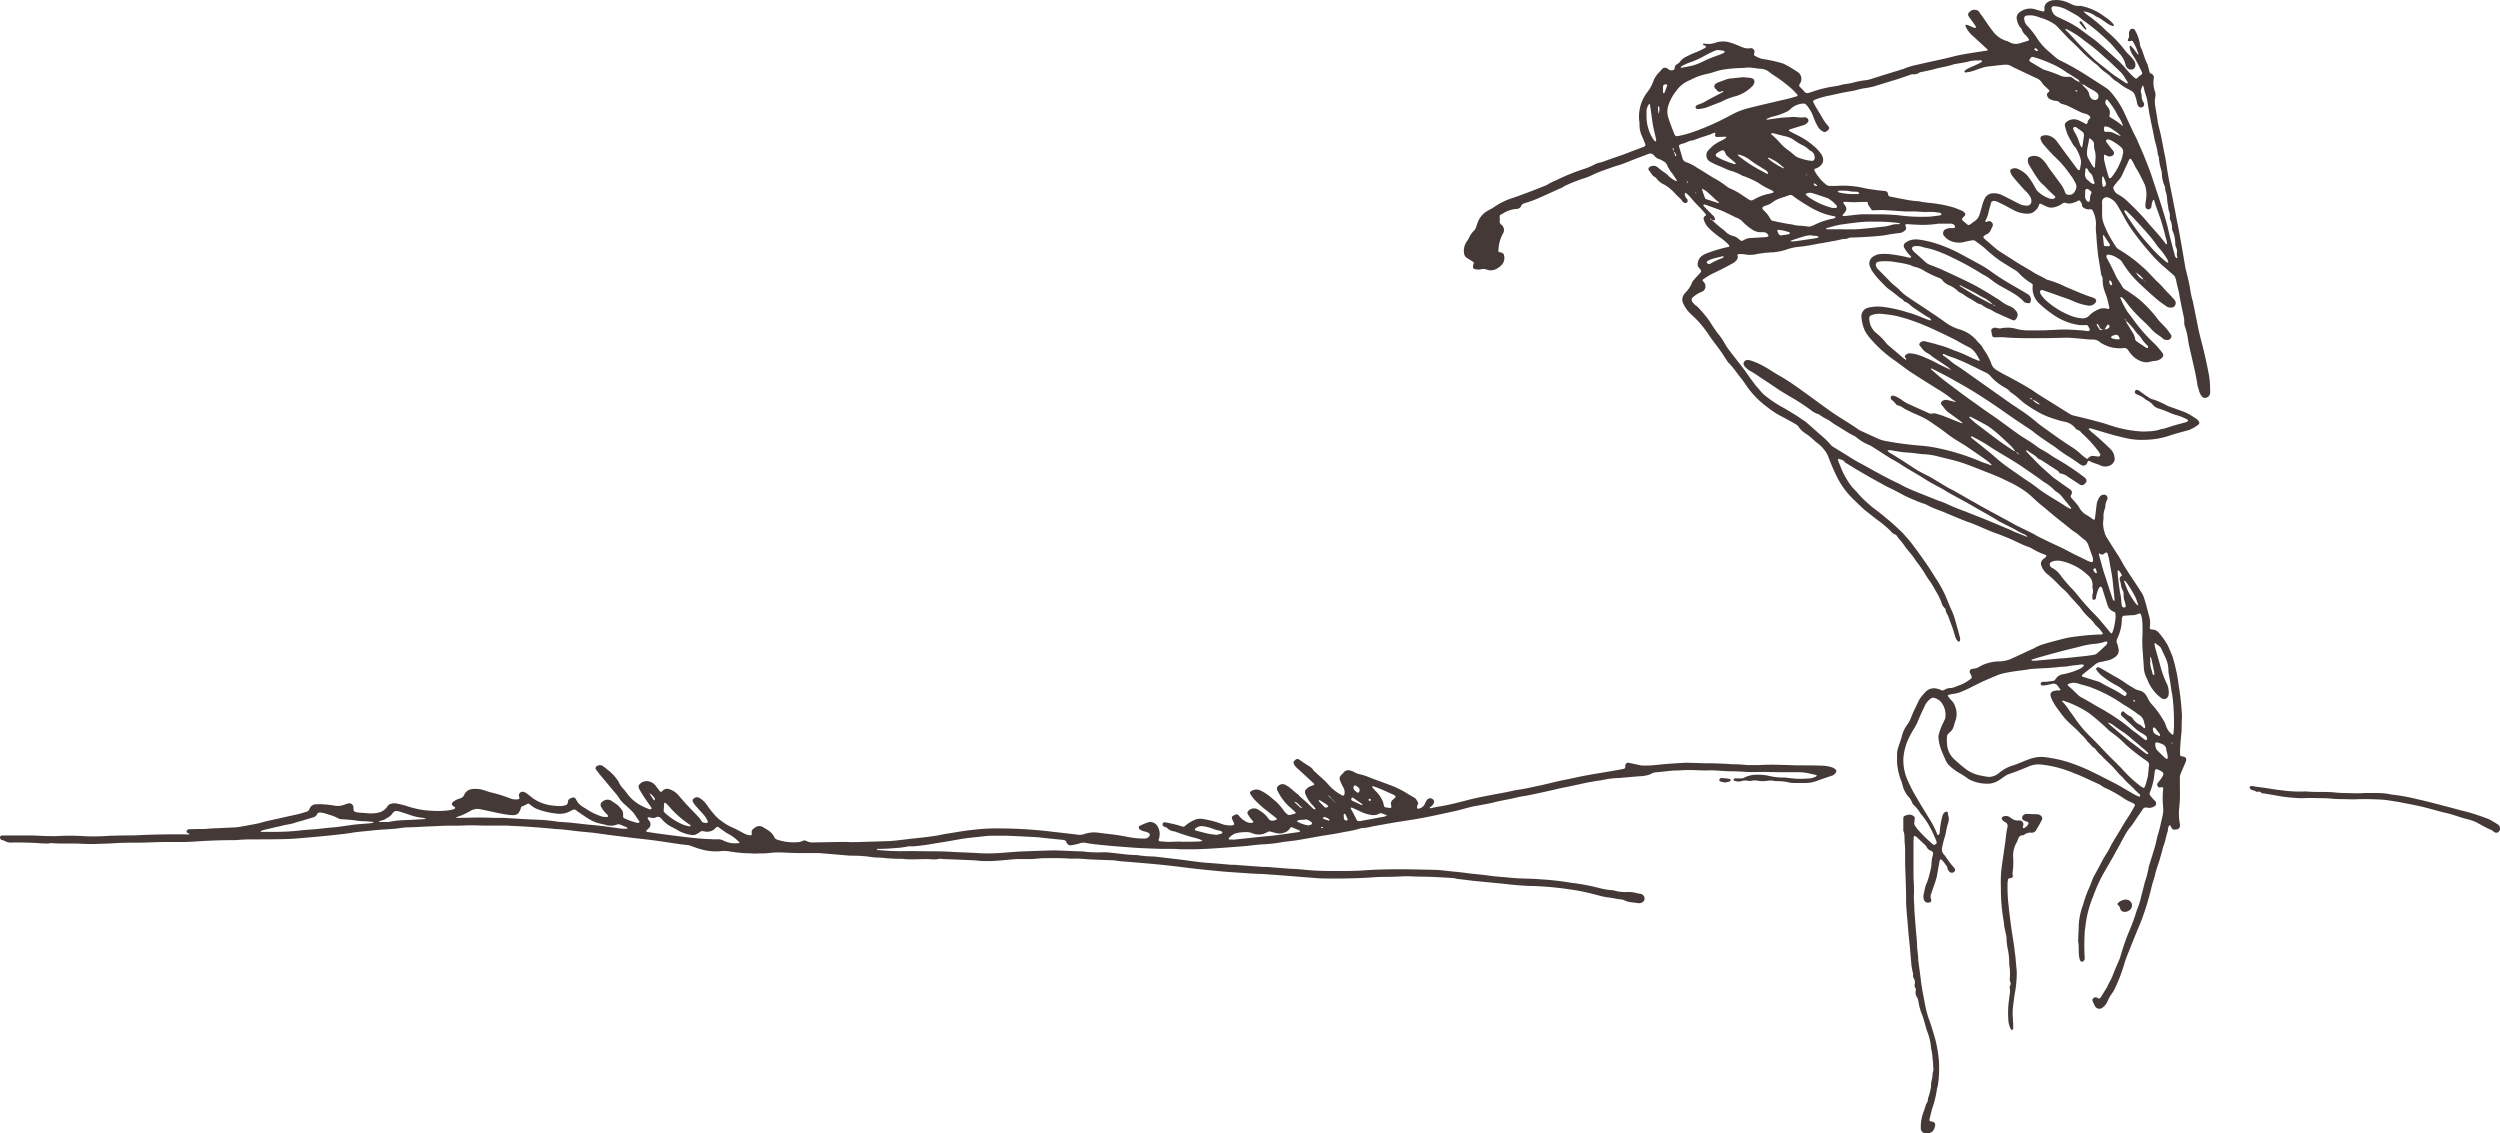 <svg xmlns="http://www.w3.org/2000/svg" viewBox="0 0 688.01 311.94"><defs><style>.cls-1{fill:#443937;fill-rule:evenodd;}</style></defs><g id="Layer_2" data-name="Layer 2"><g id="Layer_1-2" data-name="Layer 1"><path class="cls-1" d="M531.45,88.14a1.08,1.08,0,0,0-.63-.75c-.26-.14-.53-.26-.77-.42-1-.65-2-1.29-3-2a10.73,10.73,0,0,1-1.51-1.15,3.4,3.4,0,0,0-.93-.63c-.23-.11-.53-.18-.66-.36-.37-.55-1-.77-1.46-1.17-.84-.7-1.69-1.39-2.58-2a8.42,8.42,0,0,1-1.06-.92c-.54-.53-1.06-1.08-1.59-1.63A17.53,17.53,0,0,1,516,75.64a8.47,8.47,0,0,1-1.38-2.26,2.24,2.24,0,0,1,1-2.84,4.07,4.07,0,0,1,2.16-.64,13,13,0,0,1,1.77,0,36.1,36.1,0,0,1,5.74,1,2.07,2.07,0,0,0,.5,0s.11-.09.16-.16a.11.11,0,0,0,0-.11,3,3,0,0,0-.33-.37,7.31,7.31,0,0,1-1.51-2,1,1,0,0,1,.3-1.46,4.16,4.16,0,0,1,1.83-.82,6,6,0,0,1,2.15,0,26.73,26.73,0,0,1,4.31,1,38.42,38.42,0,0,1,6.19,2.56c1.76.93,3.5,1.88,5.24,2.84a28,28,0,0,1,3.26,1.94A64.48,64.48,0,0,0,553,78c1.67,1,3.37,1.94,5,2.93a1.7,1.7,0,0,1,.72,2.29c0,.1-.19.24-.28.23-.53-.07-1.09,0-1.51-.49a13.58,13.58,0,0,0-3.1-2.39c-1.11-.7-2.29-1.27-3.41-1.94A19.85,19.85,0,0,1,548,77a11,11,0,0,0-1.78-1.19c-.22-.13-.46-.22-.67-.36a72.2,72.2,0,0,0-7.29-4.08c-1.25-.61-2.5-1.25-3.79-1.75a24.43,24.43,0,0,0-4.95-1.52,1,1,0,0,1-.24-.07,4.79,4.79,0,0,0-2.37-.27.65.65,0,0,0-.55,1.07,3.62,3.62,0,0,0,.6.64c.88.8,1.78,1.57,2.63,2.38a4.45,4.45,0,0,0,1.47,1c1.33.53,2.68,1,4,1.65,2.54,1.16,5.06,2.34,7.56,3.58,1.36.68,2.66,1.47,4,2.24,1.09.65,2.15,1.34,3.22,2a6.32,6.32,0,0,1,.74.49,10,10,0,0,0,2.63,1.5,3.76,3.76,0,0,1,1.58,1.23,1.59,1.59,0,0,1,.07,2.18c-.32.46-.56.55-1.08.32-1.55-.67-3.09-1.35-4.63-2.06-.46-.21-.86-.55-1.31-.75a9.32,9.32,0,0,1-2.44-1.33.68.68,0,0,0-.35-.15,3.62,3.62,0,0,1-1.46-.71c-.52-.29-1-.65-1.53-.91-1-.48-1.79-1.26-2.81-1.7a1.62,1.62,0,0,1-.49-.39,8.51,8.51,0,0,0-2.08-1.42A4.61,4.61,0,0,1,534.46,77a1.33,1.33,0,0,0-.62-.41c-.53-.25-1.09-.45-1.62-.7a27.57,27.57,0,0,1-2.49-1.25,8.39,8.39,0,0,0-2.89-1.23,2.54,2.54,0,0,1-.71-.27,5.08,5.08,0,0,0-1.32-.42c-1.15-.31-2.32-.44-3.49-.65a16,16,0,0,0-3.79-.13,3.76,3.76,0,0,0-.74.16.72.72,0,0,0-.55.87,2.16,2.16,0,0,0,.75,1.28c.83.84,1.66,1.67,2.48,2.51.36.36.68.76,1.06,1.09.88.8,1.85,1.5,2.64,2.36a11.37,11.37,0,0,0,2,1.6c1.07.75,2.17,1.46,3.27,2.18l1.68,1.12c1.58,1.06,3.16,2.11,4.71,3.2a13.55,13.55,0,0,0,4.46,2.35,6.79,6.79,0,0,1,1,.35A9.56,9.56,0,0,1,544,93.72c.36.47.81.86,1.21,1.3a3.52,3.52,0,0,1,.36.5,7,7,0,0,0,.37.66,16.57,16.57,0,0,1,2.12,4,3.17,3.17,0,0,0,1.34,1.63c.62.36,1.23.75,1.87,1.08,2.62,1.36,5.22,2.76,7.74,4.32.65.4,1.25.87,1.89,1.28,2.86,1.79,5.74,3.57,8.6,5.37a4.17,4.17,0,0,0,1.27.53c1.57.37,3.13.74,4.68,1.15s3.12.79,4.64,1.3a34,34,0,0,0,8.62,1.86,15.75,15.75,0,0,0,2.66,0,10.87,10.87,0,0,0,3.34-.59,4.34,4.34,0,0,1,.75-.13c.36-.1.73-.21,1.09-.33.56-.17,1.12-.38,1.68-.54,1.1-.31,2.2-.6,3.3-.9a1.92,1.92,0,0,0,.46-.21.66.66,0,0,0,.2-.29s-.08-.15-.15-.19a12.69,12.69,0,0,0-2.67-1.16,15.21,15.21,0,0,1-2.27-.78,23.86,23.86,0,0,0-2.95-1.12,3.61,3.61,0,0,1-1.52-.87,5.2,5.2,0,0,0-2-1.53,7.57,7.57,0,0,0-2.37-1.44,3.29,3.29,0,0,1-.55-.3.61.61,0,0,1-.15-.69.57.57,0,0,1,.63-.32,1.66,1.66,0,0,1,.56.25c.88.65,1.75,1.32,2.69,1.89a2.66,2.66,0,0,0,1.14.5,1.62,1.62,0,0,1,.6.19,28.46,28.46,0,0,1,2.88,1.29,4.84,4.84,0,0,0,1.16.52c1.11.41,2.23.79,3.34,1.21a12.1,12.1,0,0,1,1.73.76c.78.43,1.52.91,2.26,1.41a2.38,2.38,0,0,1,.57.65.6.6,0,0,1-.15.9,10.33,10.33,0,0,1-2.63,1.49c-1.91.52-3.82,1-5.71,1.66a22.2,22.2,0,0,1-6.1,1,19.79,19.79,0,0,1-4.55-.27c-1.53-.3-3.05-.68-4.56-1.09-1.87-.51-3.72-1.1-5.59-1.65a6.06,6.06,0,0,0-.74-.15.29.29,0,0,0-.23.07.24.24,0,0,0,0,.23,12.61,12.61,0,0,0,.92.87c1.78,1.43,3.42,3,5.08,4.58a3.88,3.88,0,0,1,1.09,2.63.77.77,0,0,1,0,.37,2.36,2.36,0,0,1-1.76,1.65,3,3,0,0,1-2-.12c-1-.52-2.17-.68-3.16-1.28-.24-.14-.4,0-.5.21a3.32,3.32,0,0,1-.2.47,1.08,1.08,0,0,1-1.52.44,5.35,5.35,0,0,1-.64-.41c-.87-.6-1.73-1.22-2.62-1.78a35.69,35.69,0,0,1-3.75-2.59c-.23-.18-.48-.34-.73-.51-1.49-1-3-2-4.48-3.09-.49-.34-.92-.76-1.4-1.09-1.72-1.17-3.45-2.29-5.16-3.46s-3.6-2.53-5.42-3.76c-1.64-1.11-3.31-2.2-5-3.25-1.29-.81-2.61-1.57-3.93-2.32s-2.36-1.32-3.55-2c-1.5-.79-3-1.55-4.51-2.31,0,0-.14,0-.21.07s0,.18.09.22c1,.83,1.91,1.67,2.89,2.46s1.74,1.34,2.62,2c1.45,1.09,2.9,2.18,4.37,3.25s3,2.12,4.43,3.18l1.45,1,2.6,1.8,1.35,1,3.89,2.83c1.84,1.35,3.9,2.37,5.67,3.82a13.74,13.74,0,0,0,1.73,1l.65.4c1,.62,1.88,1.3,2.88,1.84a69,69,0,0,1,7.59,5.05c.64.46.87,1.2.15,1.77a1.53,1.53,0,0,0-.18.18,1,1,0,0,1-1.18.08c-1.06-.68-2.1-1.4-3.18-2.06a4.36,4.36,0,0,0-2.17-1,.35.35,0,0,1-.28-.16c-.17-.44-.55-.63-.9-.87L562,126.77a1.72,1.72,0,0,0-.43-.25,2.11,2.11,0,0,1-1.05-.68c-.72-.73-1.68-1.12-2.46-1.77a.81.81,0,0,0-.35-.12s-.11,0-.12,0-.05.17,0,.2q.51.57,1,1.11c.5.51,1,1,1.51,1.53,1.52,1.65,3.26,3.06,4.91,4.58l.1.07,3.2,2.28c.48.34,1,.67,1.42,1a1,1,0,0,1,.29,1.42.68.68,0,0,0,.06.91c.34.38.69.75,1,1.14a9,9,0,0,1,1.09,1.4,5.09,5.09,0,0,0,2.17,2.21c.63.35,1.19.8,1.79,1.19a.28.28,0,0,0,.4-.16c0-.17,0-.33.06-.5.14-1.17.27-2.35.42-3.52a4.73,4.73,0,0,1,.85-2.09,1.09,1.09,0,0,1,.7-.5,1.12,1.12,0,0,1,1.19.2,1,1,0,0,1,.1,1.19,4,4,0,0,0-.45,1.83,1.88,1.88,0,0,1-.15.61,5.7,5.7,0,0,0-.36,2.24,2.08,2.08,0,0,1,0,.5,7.53,7.53,0,0,0,.24,3.5,5.24,5.24,0,0,0,.73,1.74c1,1.6,2,3.21,3.05,4.81.66,1,1.21,2.13,1.85,3.17,1.42,2.3,3,4.53,4.41,6.8a6.88,6.88,0,0,1,.87,1.68c.49,1.56.93,3.15,1.31,4.75a7.2,7.2,0,0,1,.3,3.36c-.09.4.13.64.58.64a2.56,2.56,0,0,1,2.05,1.08,20.94,20.94,0,0,1,2.06,2.88,2.14,2.14,0,0,1,.2.32c.34.77.69,1.54,1,2.32a9.88,9.88,0,0,1,.45,1.18,50.82,50.82,0,0,1,1.26,5.29c.19,1,.27,2,.45,3a71.9,71.9,0,0,1,.76,7.18,9.22,9.22,0,0,1,0,1.39c-.1,1.3,0,2.61-.14,3.92s-.25,2.77-.34,4.16a17.42,17.42,0,0,0,0,1.77c0,.24.16.37.4.41a4.4,4.4,0,0,1,.74.14.85.85,0,0,1,.53.92,2.64,2.64,0,0,1-.14.48c-.43,1-.84,2-1.3,3a3.29,3.29,0,0,0-.3,1.47c0,1,0,1.95,0,2.92a36.91,36.91,0,0,1-.13,4.82,14.71,14.71,0,0,0,.08,4.54,3.74,3.74,0,0,1,.07.88.9.9,0,0,1-.74.9,2.32,2.32,0,0,1-.63.11.94.94,0,0,1-1-.59,1.83,1.83,0,0,0-.3-.55c-.05-.05-.29-.05-.31,0a3.59,3.59,0,0,0-.3.83c-.07.28,0,.6-.12.87-.45,1.32-.6,2.72-1.16,4a11.46,11.46,0,0,0-.32,1.22c-.25.89-.49,1.79-.76,2.68s-.63,1.84-.91,2.77c-.23.76-.35,1.57-.61,2.33-.61,1.76-.93,3.59-1.47,5.37a63.94,63.94,0,0,1-2.19,6.61c-1.11,2.64-2.19,5.31-3.25,8a31.07,31.07,0,0,0-1.37,3.82,43.37,43.37,0,0,1-2.47,6.36,8.35,8.35,0,0,1-1,1.63,13.53,13.53,0,0,0-1.13,2.13,4,4,0,0,1-1.3,1.52,1.35,1.35,0,0,1-2-.36,11.26,11.26,0,0,1-.7-1.49.64.64,0,0,1,0-.47,1,1,0,0,1,.8-.55,1.12,1.12,0,0,1,.56.2c.45.24.66.19.93-.25l1.59-2.58a2.21,2.21,0,0,0,.18-.34c.42-1,1.05-1.91,1.44-2.95.61-1.62,1.33-3.19,2-4.79a1.69,1.69,0,0,0,.08-.24c.61-2.15,1.3-4.27,2.12-6.36a53.86,53.86,0,0,0,2.43-6.53.92.92,0,0,1,.09-.23,20.84,20.84,0,0,0,1.14-3.62c.34-1.31.68-2.62,1-3.92a26.36,26.36,0,0,0,1.1-4.28,2.24,2.24,0,0,1,.1-.37c.56-1.81,1.15-3.62,1.67-5.44.31-1.09.47-2.23.82-3.31.52-1.61.8-3.28,1.21-4.92a7.94,7.94,0,0,0,.16-2.39,23.68,23.68,0,0,1,0-5c.05-.37-.12-.52-.52-.48-.08,0-.16.05-.24.06a.68.68,0,0,1-.75-.35.72.72,0,0,1,0-.84c.31-.45.7-.85,1-1.31.8-1.3.91-1.53-.61-2.29a4.19,4.19,0,0,0-.59-.22.42.42,0,0,0-.51.27,2.7,2.7,0,0,0-.12.49,18.42,18.42,0,0,1-1.28,5.52,1,1,0,0,0,.13,1.07l.74.85c.2.22.44.41.61.64a.88.88,0,0,1-.34,1.39,2.52,2.52,0,0,1-1.94.33,1.08,1.08,0,0,0-1.28.58c-.32.49-.64,1-1,1.46-.81,1.14-1.5,2.35-2.4,3.43a12,12,0,0,0-1.16,1.66c-.7,1.2-1.34,2.44-2,3.66l-1.67,3c-.9,1.58-1.82,3.15-2.71,4.73a42.43,42.43,0,0,0-2.62,5.89,30.33,30.33,0,0,0-2.1,7.94c-.07.75-.24,1.51-.24,2.26a62.77,62.77,0,0,0,0,6.72.77.77,0,0,1,0,.37,1.6,1.6,0,0,1-.23.45.59.59,0,0,1-1-.07,2.93,2.93,0,0,1-.2-.59c-.37-1.54-.06-3.12-.36-4.66a.57.57,0,0,1,0-.13c0-1.18.11-2.36.14-3.54a18.46,18.46,0,0,1,1-5.84c.09-.28.2-.56.29-.84a30,30,0,0,1,1.59-4.4c.32-.63.53-1.32.8-2a9.64,9.64,0,0,1,.62-1.39c.54-.91,1-1.84,1.52-2.77a37.28,37.28,0,0,1,2.19-3.84,4,4,0,0,0,.25-.45c.33-.63.65-1.28,1-1.89.62-1.06,1.27-2.1,1.9-3.14.75-1.23,1.43-2.5,2.24-3.67.7-1,1.27-2.08,1.88-3.13.3-.51.22-.76-.27-1-.14-.09-.31-.13-.46-.21a13.23,13.23,0,0,1-1.92-1,34.23,34.23,0,0,0-5.51-3.09,5.73,5.73,0,0,1-.75-.45,5.75,5.75,0,0,0-.63-.42c-1.84-.85-3.69-1.69-5.53-2.52-.5-.22-1-.4-1.53-.6a31.58,31.58,0,0,0-9.16-2.38,6.68,6.68,0,0,0-3.21.52c-1.84.76-3.67,1.52-5.55,2.13a2.92,2.92,0,0,0-.69.33c-.63.41-1.25.85-1.88,1.28a6.2,6.2,0,0,1-2.59,1,10.81,10.81,0,0,1-5.87-1.23,25,25,0,0,0-3-1.92,16.88,16.88,0,0,1-1.82-1.36,4.9,4.9,0,0,1-1.59-2.09c-.3-.7-.64-1.38-.91-2.09a12.84,12.84,0,0,1-1-3.91,2.09,2.09,0,0,1,.08-.87,17.34,17.34,0,0,1,1.07-2.95,6.35,6.35,0,0,0,.43-.91,2.31,2.31,0,0,0,.29-.69,5.56,5.56,0,0,0-1.07-4.31,3.56,3.56,0,0,0-2-1.27,1,1,0,0,0-.72.07,5.16,5.16,0,0,0-1.76,1.95c-.37.81-.76,1.61-1.12,2.41s-.68,1.55-1,2.32q-.32.69-.69,1.35a30.16,30.16,0,0,0-2,3.68,16.56,16.56,0,0,0-1.14,4.53,13.48,13.48,0,0,0,1.22,6.54,40.17,40.17,0,0,0,2.2,4.28c1.18,2.05,2.43,4.05,3.66,6.07a24,24,0,0,1,2.14,4.16c.06.17.09.47.38.37.13,0,.23-.23.3-.38a1,1,0,0,0,.1-.49,20.48,20.48,0,0,1,.66-4.11,2.44,2.44,0,0,1,.38-.93,1.79,1.79,0,0,1,.58-.47.46.46,0,0,1,.61.29,6.08,6.08,0,0,0,.12.87,2.8,2.8,0,0,1,0,1.74,20.88,20.88,0,0,0-.61,2.45,16.22,16.22,0,0,1-.52,2.08c-.22.77-.41,1.55-.56,2.34a2.09,2.09,0,0,0,.56,2.09,6.24,6.24,0,0,1,.53.71,26.07,26.07,0,0,0,2.24,2.9.74.74,0,0,1-.32,1.23.8.8,0,0,1-.94-.15,1.73,1.73,0,0,1-.64-1.06,1.18,1.18,0,0,0-.36-.78c-.23-.24-.39-.54-.6-.8s-.44-.51-.68-.76a.27.27,0,0,0-.41.13,6,6,0,0,0-.19.73c-.23,1.24-.43,2.5-.66,3.74a12.69,12.69,0,0,1-.41,1.46c-.38,1.16-.8,2.31-1.19,3.47a2,2,0,0,0,0,1.36c.22.58-.05.91-.63.95a1.16,1.16,0,0,1-1.38-1,2.81,2.81,0,0,1,0-1.38c.15-.58.24-1.16.38-1.74a4.29,4.29,0,0,1,.26-.84,14.93,14.93,0,0,0,1-3.11,12.28,12.28,0,0,0,.49-2.47,8.81,8.81,0,0,1,.38-2.5c.18-.69,0-1-.63-1.27a1.82,1.82,0,0,1-1.09-1,2.61,2.61,0,0,0-.65-.76c-.68-.64-1.36-1.27-2-1.89a4.86,4.86,0,0,0-.53-.35.25.25,0,0,0-.36.21c0,.46-.07.92-.07,1.39,0,2.92,0,5.83,0,8.75,0,2,.25,4,.1,5.95a4.32,4.32,0,0,0,0,.5c0,.76.07,1.52.11,2.28s0,1.26.08,1.9c.17,2.23.33,4.46.54,6.69q.15,1.46.18,2.91c0,.38.08.75.11,1.13s.11,1,.16,1.51,0,.77.06,1.14c.22,1.72.47,3.43.67,5.15.27,2.35.76,4.66,1.2,7a24.72,24.72,0,0,0,1.08,4c.55,1.5,1,3,1.46,4.58a20.92,20.92,0,0,1,.62,2.45,38.24,38.24,0,0,1,.61,4.14,30.88,30.88,0,0,1-.29,7.06c-.06.33-.22.65-.25,1a26.44,26.44,0,0,1-1.21,5c-.33,1.09-.57,2.21-.84,3.31a.38.38,0,0,0,.32.46,3.38,3.38,0,0,1,.73.17.84.84,0,0,1,.53.93c-.24,1.52-1,2.31-2.56,2.2a1.37,1.37,0,0,1-1.4-1.48,11.47,11.47,0,0,1,.77-4.45c.22-.55.37-1.12.56-1.68a2,2,0,0,1,.22-.58,1.87,1.87,0,0,0,.41-1.17,2,2,0,0,1,.2-.73,18.1,18.1,0,0,0,.67-2.8c-.12-1.22.49-2.36.4-3.57a3.21,3.21,0,0,0,.18-1.86,21.22,21.22,0,0,0-.2-2.52,11.93,11.93,0,0,0-.4-2.6,2.11,2.11,0,0,1,0-.25,16.19,16.19,0,0,0-1.16-4.65,3.5,3.5,0,0,1-.14-.49c-.32-1.13-.63-2.27-1-3.4a6,6,0,0,0-.22-.59,9,9,0,0,1-.35-.94,13.16,13.16,0,0,1-.55-2.33,4.51,4.51,0,0,0-.47-1.44,2.13,2.13,0,0,1-.31-1.69c.24-.64-.51-1.08-.3-1.7a.93.93,0,0,0,.05-.24,2.28,2.28,0,0,0-.28-1.47,1.42,1.42,0,0,1-.2-1,1.62,1.62,0,0,0-.07-.62,16,16,0,0,1-.47-3c-.13-1.38-.23-2.77-.36-4.16-.1-1.05-.22-2.1-.32-3.15s-.2-2.36-.3-3.54c-.13-1.55-.29-3.11-.37-4.66s0-2.88-.07-4.32c-.06-2.36-.16-4.73-.23-7.09,0-.85,0-1.69,0-2.54,0-1.1,0-2.2-.12-3.29s.1-2.2-.38-3.23a.69.69,0,0,1,0-.25c0-1,0-2,0-2.92,0-.78.06-.86.76-1.1a4.58,4.58,0,0,1,.49-.15,1.85,1.85,0,0,1,1.65.43c.45.34.17.77.18,1.17a.54.54,0,0,1,0,.25,1.21,1.21,0,0,0,.18,1.2,10.68,10.68,0,0,0,.72,1,45,45,0,0,0,4.06,4c.25.23.58.3.68.14A1.33,1.33,0,0,0,533,232a1.19,1.19,0,0,0-.1-.49,31.28,31.28,0,0,0-2.56-5.23,22.62,22.62,0,0,0-1.82-2.43,10.27,10.27,0,0,0-2-2.45.62.62,0,0,1-.15-.2,10.73,10.73,0,0,0-.67-1.36c-.3-.45-.77-.79-1-1.26a7.76,7.76,0,0,1-1.18-2.79,7.66,7.66,0,0,0-.37-1.08,17.57,17.57,0,0,1-1.07-4.8c0-.8,0-1.61,0-2.41a6.24,6.24,0,0,1,.22-1.49c.36-1.21.85-2.38,1.15-3.61a8.63,8.63,0,0,1,1.42-2.94,9.22,9.22,0,0,0,1.17-2.24c.51-1.39,1.22-2.69,1.82-4a8,8,0,0,1,1.4-2.09l.5-.57a3.27,3.27,0,0,1,3.44-1,4.17,4.17,0,0,1,.84.29,1,1,0,0,0,1.08,0,3.23,3.23,0,0,1,1.8-.51,2.65,2.65,0,0,0,.73-.16c.64-.22,1.26-.5,1.9-.7a11.6,11.6,0,0,0,2.82-1.67.52.52,0,0,0,.23-.66,8,8,0,0,0-.47-1,.73.73,0,0,1,.39-1,1.3,1.3,0,0,1,.49-.11,3.63,3.63,0,0,0,1.78-.59,8.33,8.33,0,0,1,1.83-.82,11.46,11.46,0,0,1,3.62-.61,8.7,8.7,0,0,0,3.66-.9c1.58-.71,3.14-1.46,4.71-2.19a13.13,13.13,0,0,0,1.26-.58,11.05,11.05,0,0,1,2.56-1.08c1.65-.52,3.33-.93,5-1.38a29.26,29.26,0,0,1,4.36-.77,57.76,57.76,0,0,1,6.7-.51s.14-.09.16-.15a.24.24,0,0,0,0-.23,9.9,9.9,0,0,0-1.81-2.07,2,2,0,0,1-.39-.49,12.81,12.81,0,0,0-1.07-1.25,16.74,16.74,0,0,1-3-3.39,3,3,0,0,0-.35-.36c-.57-.63-1.13-1.26-1.71-1.87s-1.28-1.56-2-2.24a17.65,17.65,0,0,1-1.49-1.37,34.8,34.8,0,0,0-3.61-3.37,5.33,5.33,0,0,1-1.4-2.07,1.52,1.52,0,0,1,.46-1.84c.28-.25.59-.47.87-.73,0,0,0-.26,0-.31a2.46,2.46,0,0,0-.55-.3,17.58,17.58,0,0,1-3-1.38,8.44,8.44,0,0,0-1.72-.81c-1.36-.47-2.62-1.16-3.93-1.75s-2.34-1-3.51-1.46c-.82-.32-1.67-.58-2.49-.92-1.68-.69-3.34-1.43-5-2.12-.74-.31-1.52-.51-2.27-.82-2.11-.85-4.21-1.73-6.31-2.62a31.48,31.48,0,0,1-4.51-1.95,1.36,1.36,0,0,0-.36-.1c-.67-.25-1.36-.47-2-.75-1.2-.51-2.43-1-3.58-1.6-1.42-.76-2.82-1.53-4.28-2.2-.76-.35-1.48-.8-2.23-1.2-.25-.14-.52-.27-.78-.42-1.06-.6-2.13-1.19-3.19-1.81s-2.4-1.39-3.59-2.11c-.72-.43-1.43-.89-2.14-1.33-.32-.67-1-.67-1.59-.93-.06,0-.2,0-.22,0a.5.5,0,0,0-.09.34c.27.71.55,1.41.84,2.12a21.94,21.94,0,0,0,2.87,5.05c.56.74,1.3,1.33,1.85,2.06a29.47,29.47,0,0,0,3.37,3.24c.72.7,1.6,1.24,2.39,1.88,1.14.92,2.29,1.86,3.41,2.82.92.8,1.8,1.66,2.7,2.49.12.11.25.23.36.35.86,1,1.77,1.94,2.56,3,1.38,1.81,2.71,3.66,4,5.53.84,1.21,1.62,2.46,2.4,3.72a35.12,35.12,0,0,1,2.64,4.62c.52,1.2,1,2.41,1.52,3.61.36.86.79,1.7,1.06,2.58.58,1.9,1.09,3.81,1.61,5.73a2.08,2.08,0,0,1,0,.86.34.34,0,0,1-.59.17,3.24,3.24,0,0,1-.56-.84c-.29-.79-.5-1.6-.76-2.4-.13-.4-.27-.8-.42-1.19-.26-.72-.56-1.42-.78-2.14s-.82-1.3-.84-2.11a.47.47,0,0,0-.16-.33,3.28,3.28,0,0,1-1-1.71,17.66,17.66,0,0,0-1.58-3.13,24.75,24.75,0,0,0-1.41-2.4,26.11,26.11,0,0,1-1.6-2.43c-.41-.68-.87-1.34-1.33-2s-.89-1.12-1.27-1.73a21,21,0,0,0-1.77-2.3c-.27-.33-.52-.66-.8-1a22.78,22.78,0,0,0-2-2.57,7.71,7.71,0,0,1-.51-.72,1,1,0,0,0-.48-.38,1.94,1.94,0,0,1-1-.71,28.9,28.9,0,0,0-3.34-2.91c-.31-.22-.62-.44-.92-.67-.77-.6-1.52-1.21-2.28-1.81a10.3,10.3,0,0,1-.9-.7c-1-.92-2-1.86-2.94-2.79a22.69,22.69,0,0,1-4.46-5.94,59.76,59.76,0,0,1-2.43-5.57,5.4,5.4,0,0,0-.33-.82,9.75,9.75,0,0,0-3-3.39,2,2,0,0,1-.39-.32,19.6,19.6,0,0,0-2.54-2.09,6.19,6.19,0,0,1-2-1.89,1.83,1.83,0,0,0-.73-.67c-1-.6-2.06-1.17-3.09-1.74-.78-.43-1.59-.8-2.34-1.27a31.6,31.6,0,0,1-2.68-1.9,24.78,24.78,0,0,1-5-5c-.72-1-1.42-2.09-2.22-3.07-1.1-1.34-2-2.8-3.26-4a6.73,6.73,0,0,1-.65-.93c-.49-.74-.95-1.5-1.47-2.22-.78-1.1-1.61-2.17-2.42-3.26-.65-.88-1.22-1.83-1.88-2.69a28.55,28.55,0,0,0-3.93-4.29,8.84,8.84,0,0,1-2-2.72,2.45,2.45,0,0,1,.21-2.82c.15-.21.34-.39.5-.58a7,7,0,0,0,1.55-2.43,3.35,3.35,0,0,1,.7-1c.4-.49.86-.93,1.27-1.4.77-.87.77-.88.07-1.74a1.28,1.28,0,0,1-.43-.89,3,3,0,0,1,1.16-2.42,5.76,5.76,0,0,1,1.22-.66,38.62,38.62,0,0,1,6.05-1.81c.12,0,.31-.13.31-.17a.86.86,0,0,0-.19-.41,15.18,15.18,0,0,0-2.72-2.27,24.57,24.57,0,0,1-2.7-2.29,5.23,5.23,0,0,1-1.43-2.36.83.83,0,0,1,.12-.83c.14-.2.54-.22.46-.53a1.69,1.69,0,0,0-.44-.61c-.47-.54-.93-1.1-1.44-1.59a24.82,24.82,0,0,1-2.14-2.33,15,15,0,0,0-1.44-1.43c-.05-.05-.19-.08-.22-.05a.43.43,0,0,0-.16.29,2.14,2.14,0,0,0,.45,1.16c.11.14.27.25.31.4a1,1,0,0,1,0,.6.55.55,0,0,1-.62.33,1.13,1.13,0,0,1-.83-.53,2.52,2.52,0,0,0-.44-.59c-.47-.48-1-.9-1.45-1.4a11.62,11.62,0,0,0-3.1-2.57,5.22,5.22,0,0,1-2.14-1.73.64.64,0,0,0-.27-.27c-.89-.36-1.18-1.27-1.77-1.92a.6.6,0,0,1,.18-.88,1.85,1.85,0,0,1,2-.1,8.65,8.65,0,0,1,.89.71A14.48,14.48,0,0,0,458,47.42a4.93,4.93,0,0,1,.89.69,7.29,7.29,0,0,0,2.33,1.71.26.26,0,0,0,.23,0,.25.25,0,0,0,0-.22c-.41-.63-.79-1.28-1.25-1.87a10,10,0,0,1-1.39-2.26,2.06,2.06,0,0,0-1.11-1.15,7.64,7.64,0,0,0-.89-.47,2.7,2.7,0,0,1-1.55-1,1.39,1.39,0,0,0-1.81-.41c-1.33.54-2.69,1-4,1.52s-2.79,1.17-4.26,1.59c-1.25.37-2.48.84-3.71,1.27a30.38,30.38,0,0,0-3.4,1.4,15.9,15.9,0,0,1-2.23.88A41.76,41.76,0,0,0,431,51a3.28,3.28,0,0,0-.67.35,5,5,0,0,1-1.12.58c-1,.42-2,.9-3,1.35-1.27.57-2.53,1.16-3.82,1.68-.94.38-1.91.67-2.88,1a1.16,1.16,0,0,0-.86.68,1.36,1.36,0,0,1-1.27.86,7.77,7.77,0,0,0-3.9,1.34,2.16,2.16,0,0,1-.34.17c-.46.26-.48.33-.41.92a3.2,3.2,0,0,1,0,.87,1,1,0,0,0,.41,1,1.83,1.83,0,0,1,.46,2.5,1.63,1.63,0,0,0-.11.23,9.83,9.83,0,0,0-1.08,3.86,3.19,3.19,0,0,0-.05.75c.09.37.49.23.75.34s.67.26.76.62a2.86,2.86,0,0,1-.37,2.54c-.86,1.07-2.62,2.27-4.36,1.54a2.56,2.56,0,0,0-1.62-.06,4,4,0,0,1-1.38,0c-.68-.08-.89-.46-.71-1.17,0-.12.07-.24.11-.36.12-.3,0-.47-.27-.62l-1.6-1a1.7,1.7,0,0,1-.75-1.26,4.41,4.41,0,0,1,.75-3.25,9.09,9.09,0,0,0,.65-1.08,5.52,5.52,0,0,1,1.21-1.77,2.88,2.88,0,0,0,.76-1.29,8.33,8.33,0,0,1,.29-.84,6.24,6.24,0,0,1,2.47-3.27l.87-.49c.29-.17.61-.3.89-.48a19.75,19.75,0,0,1,4.92-2.58c1.45-.45,2.87-1,4.29-1.52,1.81-.68,3.61-1.4,5.42-2.11l.23-.11a17.22,17.22,0,0,1,2.71-1.37,55.74,55.74,0,0,1,7.38-3,17.53,17.53,0,0,0,2.8-1.15,6.14,6.14,0,0,1,2-.71,2.61,2.61,0,0,0,.6-.19l2.14-.77c1.12-.39,2.24-.76,3.36-1.16.79-.29,1.57-.61,2.36-.91,1.1-.42,2.22-.82,3.32-1.25.49-.19.58-.4.39-.89-.27-.71-.56-1.42-.88-2.11a7.32,7.32,0,0,1-.65-3c0-.33,0-.67-.06-1a11.07,11.07,0,0,1,2.09-7.89A11,11,0,0,0,455,22.38a6.12,6.12,0,0,1,1.21-2.06c.36-.41.78-.78,1.1-1.22a1.09,1.09,0,0,1,1.47-.28,1.77,1.77,0,0,1,.43.28,1.22,1.22,0,0,0,1.19.19c.27-.07.47-.22.47-.52a1.2,1.2,0,0,1,.7-1.11,2.6,2.6,0,0,0,.83-.75A4.14,4.14,0,0,1,464,15.63a27.09,27.09,0,0,1,3-1.35,25,25,0,0,0,2.27-1.11c.28-.14.25-.45,0-.59s-.33-.1-.47-.19-.1-.2-.15-.3a.68.68,0,0,1,.22-.09c.29,0,.59.05.88.07a5.47,5.47,0,0,0,2.36-.31,6.36,6.36,0,0,1,3.49-.19,15.63,15.63,0,0,1,2.28.76c1.25.48,2.44,1.23,3.88.92h.12a1,1,0,0,1,.92,1.32c-.14.66-.15.68.44.94a5.76,5.76,0,0,0,2,.74,38.91,38.91,0,0,1,5.32,1.19,2.82,2.82,0,0,1,.69.31,29.4,29.4,0,0,1,3.36,2,2.25,2.25,0,0,1,.78,3.19c-.36.67-.36.67.2,1.23.18.18.36.35.53.54.93,1,.89,1.15,2.4.61l.48-.16a32.29,32.29,0,0,1,5.4-1.34,12.54,12.54,0,0,0,2.48-.5,7.25,7.25,0,0,1,1.25-.21c.58-.1,1.17-.19,1.74-.33a21.45,21.45,0,0,1,3.72-.72,5.25,5.25,0,0,0,1.11-.25l3.16-1,5.32-1.64a8.43,8.43,0,0,0,1-.34,18.94,18.94,0,0,1,3.4-1c2.22-.53,4.45-1,6.68-1.49,1.85-.41,3.68-.93,5.55-1.29,2-.39,4.08-.66,6.13-1,.39-.06.83,0,1.15-.32l-.82-.77c-1.24-1.14-2.48-2.29-3.73-3.42a7.82,7.82,0,0,1-1.59-2.27.43.43,0,0,1,0-.35.37.37,0,0,1,.32-.1c.44.15.87.33,1.29.51s.54.25.81.35c.11,0,.33,0,.34,0a.69.69,0,0,0,0-.47c-.41-.62-.86-1.23-1.3-1.84a8,8,0,0,1-.7-1,.87.87,0,0,1,.21-1,3.58,3.58,0,0,1,.49-.4,1.71,1.71,0,0,1,1.34-.23,1.18,1.18,0,0,1,.93.56c.27.47.64.89.95,1.33.9,1.28,1.73,2.61,2.71,3.82a7.27,7.27,0,0,0,3.81,2.8,3.61,3.61,0,0,1,.82.33,3.53,3.53,0,0,0,2.92.32c.77-.24,1.54-.45,2.3-.7a.26.26,0,0,0,.15-.41,6.75,6.75,0,0,0-.76-1,3.66,3.66,0,0,1-1.2-1.74c0-.18-.26-.32-.38-.49A4.82,4.82,0,0,1,555,5.08a1.82,1.82,0,0,1,.65-1.58,4.29,4.29,0,0,1,.84-.57,4.77,4.77,0,0,1,3.81-.31,18.06,18.06,0,0,0,1.95.53c.23.06.39-.1.39-.36a2.48,2.48,0,0,0,0-.38,1.89,1.89,0,0,1,.8-1.75,3.35,3.35,0,0,1,1.9-.63,7.62,7.62,0,0,1,3.7.66c1.08.43,2.09,1.15,3.36.9a.25.25,0,0,1,.12,0,15.78,15.78,0,0,1,6,2.5l1.35.95a8.63,8.63,0,0,1,1.84,1.73c.06.06,0,.23,0,.33a.24.24,0,0,1-.22.08,6,6,0,0,1-1-.4c-1.26-.7-2.29-1.75-3.66-2.25a1,1,0,0,1-.19-.16,6.71,6.71,0,0,0-3.28-1.23l0,0c.31.28.6.59.93.84a47.39,47.39,0,0,1,4.16,3.33c.58.55,1.14,1.13,1.75,1.64a31,31,0,0,1,4.51,4.79,10,10,0,0,0,1.28,1.4,12.34,12.34,0,0,1,1.24,1.44,2.17,2.17,0,0,1,.44,1.3,1.18,1.18,0,0,1-1.49,1.24A1.6,1.6,0,0,1,585,18,6.67,6.67,0,0,0,583.53,15c-.32-.4-.68-.75-1-1.13-.71-.79-1.35-1.65-2.12-2.35a60.92,60.92,0,0,0-7-5.87c-.6-.4-1.1-.94-1.7-1.32-1-.6-2-1.12-3-1.69a8.42,8.42,0,0,0-3.4-.93.62.62,0,0,0-.72.78,2.82,2.82,0,0,0,1.61,2.14c.56.29,1.15.53,1.72.82a28.75,28.75,0,0,1,3.78,2.05c1,.68,1.91,1.39,2.86,2.09s1.87,1.32,2.73,2.06c1.8,1.54,3.55,3.14,5.31,4.72A23.73,23.73,0,0,1,585.11,19a25,25,0,0,0,2,2.11c.67.64.86.7,1.43,0a2.71,2.71,0,0,1,.61-.44c.38-.26.48-.46.31-.84s-.45-.9-.67-1.36a24.39,24.39,0,0,0-1.58-2.88,7,7,0,0,1-1.15-2.66.47.47,0,0,1,.13-.31s.18,0,.22,0a12.91,12.91,0,0,1,.91,1c.33.44.63.9,1,1.34a.55.55,0,0,0,.17.13.53.53,0,0,0,0-.24A14.13,14.13,0,0,0,587,11.45a.39.39,0,0,0-.53-.2,1.25,1.25,0,0,1-.37.09c-.16,0-.37,0-.46-.1a.51.51,0,0,1,0-.45,1.63,1.63,0,0,0,.26-1.31,1.93,1.93,0,0,1,.17-1,.81.81,0,0,1,.77-.57.74.74,0,0,1,.72.42,1.59,1.59,0,0,1,.13.22,11,11,0,0,1,1.23,3.57,2.14,2.14,0,0,0,.21.86c.74,1.48,1,3.14,1.82,4.58a3,3,0,0,1,.18.6c.14.53.29,1.06.42,1.59a.73.73,0,0,0,.48.54,1.09,1.09,0,0,1,.69,1.33,7.3,7.3,0,0,0,.32,3.5,3.08,3.08,0,0,1,.1,1.62,6.89,6.89,0,0,0,0,2.52c.23,1.38.45,2.75.67,4.13,0,.25.08.5.13.75.27,1.15.58,2.29.82,3.44.32,1.53.59,3.07.89,4.61.11.53.24,1.07.33,1.61.28,1.71.51,3.43.82,5.13.45,2.45,1,4.89,1.44,7.34.06.33.15.66.21,1,.21,1.08.4,2.16.61,3.23s.46,2.24.66,3.36c.38,2.08.74,4.16,1.1,6.24.13.75.25,1.5.38,2.25s.19,1.25.35,1.86c.44,1.72.87,3.44,1.17,5.19a22.64,22.64,0,0,0,.73,3.46,6.52,6.52,0,0,1,.16.74c.49,2.45,1,4.9,1.48,7.33.38,1.73.88,3.44,1.29,5.17.47,2,.92,3.94,1.3,5.93a25.75,25.75,0,0,1,.46,2.88c.08,1.09.12,2.19.1,3.29a1.47,1.47,0,0,1-1.33,1.3.89.89,0,0,1-.81-.29,3.67,3.67,0,0,1-.87-1.52,8.15,8.15,0,0,0-.29-1,4.84,4.84,0,0,1-.2-.72c-.32-2.35-.88-4.65-1.41-7-.3-1.32-.62-2.63-.91-3.95-.11-.49-.17-1-.25-1.49a17.86,17.86,0,0,0-.83-3.54,3.51,3.51,0,0,1-.23-1.36,5.33,5.33,0,0,0-.12-1.38c-.35-1.61-.69-3.22-1-4.83-.06-.29-.12-.58-.16-.87-.16-1.39-.64-2.71-.88-4.08a4.9,4.9,0,0,0-.29-1,1.53,1.53,0,0,0-.35-.64c-.72-.64-1.45-1.26-2.17-1.89a38.06,38.06,0,0,1-3.82-3.69,80.47,80.47,0,0,1-5.33-6.6,35.49,35.49,0,0,1-2.11-3.3q-1.1-2.08-2.32-4.08a4.45,4.45,0,0,0-2.43-1.93,1.26,1.26,0,0,0-1.62,1,4.39,4.39,0,0,0,0,.89c0,.93,0,1.86,0,2.79a6.78,6.78,0,0,0,.43,2.48A24.45,24.45,0,0,0,581,65.8c.34.58.7,1.15,1.07,1.72a3.07,3.07,0,0,0,1,1.1,39.61,39.61,0,0,1,6.43,4.71c1.23,1,2.28,2.25,3.41,3.39.3.3.57.63.89.9,1,.86,1.77,1.92,2.71,2.84.45.44.87.91,1.3,1.37a9.58,9.58,0,0,1,.67.76,1.3,1.3,0,0,1,.12,1.44,1.16,1.16,0,0,1-1.16.61,1.88,1.88,0,0,1-1.2-.32c-.83-.59-1.69-1.14-2.46-1.79-1.57-1.35-3.12-2.72-4.61-4.16a28.15,28.15,0,0,1-5.08-6.12,2.54,2.54,0,0,0-1-1c-.26-.14-.49-.33-.75-.47a5.41,5.41,0,0,0-2-.7c-.54-.06-.78.25-.6.77a3.81,3.81,0,0,0,.23.45c.3.56.6,1.11.89,1.68.49,1,1,2,1.45,3s1.24,1.91,1.77,2.92a2.46,2.46,0,0,0,1,.92c.68.41,1.34.88,2,1.34.38.27.76.53,1.12.83a21.63,21.63,0,0,1,1.91,1.66,34.05,34.05,0,0,1,3.78,4.27,6.71,6.71,0,0,0,.75.85c.5.52,1,1,1.49,1.56s.85,1.14,1.28,1.71a.74.74,0,0,1,.09.83,1.08,1.08,0,0,1-1.09.7,1.81,1.81,0,0,1-1.17-.4,8,8,0,0,0-1-.78,10,10,0,0,1-2.48-2.15c-.61-.64-1.24-1.27-1.89-1.88a40.33,40.33,0,0,1-3.67-3.84c-.56-.69-1.08-1.41-1.64-2.1a5.13,5.13,0,0,0-.73-.67s-.17,0-.22,0a.29.29,0,0,0-.08.22,23.88,23.88,0,0,0,1.81,3.61c.51.73,1.08,1.41,1.59,2.14a45.53,45.53,0,0,0,6,6.86,25.06,25.06,0,0,1,2.21,2.6.87.87,0,0,1-.06,1.17,2.07,2.07,0,0,1-.56.5,3.48,3.48,0,0,1-1.55.48,7.31,7.31,0,0,0-1.24.22,3.81,3.81,0,0,1-2.36-.09,6.43,6.43,0,0,1-3.11-2.29c-.19-.28-.42-.53-.61-.81a1.2,1.2,0,0,0-1.29-.57,9.46,9.46,0,0,1-5.4-1,4.35,4.35,0,0,1-1.07-.66,2.84,2.84,0,0,0-2-.68c-1.18,0-2.36-.18-3.54-.27s-2.27-.23-3.41-.23c-2,0-4,.1-6,.11-3.84,0-7.68.09-11.52-.24-.67-.06-1.35,0-2,0a2.18,2.18,0,0,1-.63,0c-.19,0-.44-.17-.5-.33A8.88,8.88,0,0,1,548,91a.59.59,0,0,1,.36-.62,1.38,1.38,0,0,1,1.1-.15,2.6,2.6,0,0,0,1.74,0c.12,0,.25,0,.38,0a8.52,8.52,0,0,1,3.51.33,12.24,12.24,0,0,0,2.62.36c1,0,2,0,3,0s2.11,0,3.16-.07c1.43-.05,2.86-.17,4.29-.17s2.87.12,4.31.22c.67,0,1.34.14,2,.21a.54.54,0,0,0,.57-.18.53.53,0,0,0-.07-.59c-.08-.15-.15-.31-.22-.46a.67.67,0,0,0-.7-.43,11.92,11.92,0,0,1-1.89,0,16.67,16.67,0,0,1-7.32-3,29,29,0,0,1-3.36-2.68,5.77,5.77,0,0,1-2.08-5.07.6.6,0,0,0-.33-.72,15.89,15.89,0,0,1-3.44-2.78,5,5,0,0,0-1.06-.87c-1.34-.8-2.66-1.63-4-2.47a39.84,39.84,0,0,1-4.4-3.59c-.78-.67-1.61-1.24-2.41-1.85a1.28,1.28,0,0,0-1.07-.27c-.63.12-1.25.22-1.87.38a6,6,0,0,1-3.73-.11,4.67,4.67,0,0,1-2-1.41,1.18,1.18,0,0,1,.24-1.86,3,3,0,0,1,1.06-.36,4.4,4.4,0,0,1,.89,0c.29,0,.66,0,.74-.31s-.19-.57-.43-.73a1.36,1.36,0,0,0-.71-.2c-1.14,0-2.28,0-3.42,0a2.38,2.38,0,0,0-.37.06,27.46,27.46,0,0,1-5.94.2c-.8,0-1.6-.1-2.4-.14-.3,0-.45.14-.34.48.28.87.21,1-.44,1.5a2.29,2.29,0,0,1-1.27.48c-.88.1-1.76.23-2.63.36-.63.1-1.25.25-1.88.32-2.77.33-5.55.46-8.33.56a2.91,2.91,0,0,0-1.48.28.68.68,0,0,1-.36.1,6.72,6.72,0,0,0-2,.31c-1.41.27-2.82.52-4.23.78-.67.12-1.34.2-2,.35a44.71,44.71,0,0,1-5,.76,14.14,14.14,0,0,0-3,.68,15.68,15.68,0,0,1-3.82.81,27.81,27.81,0,0,0-4.64.52,8,8,0,0,1-3.4,0,6.93,6.93,0,0,0-1.51,0c-.19,0-.33.14-.25.33a1.29,1.29,0,0,1-.34,1.39,3.36,3.36,0,0,1-1,.8c-1.88,1.06-3.8,2-5.75,2.93a19.79,19.79,0,0,0-2.36,1.47c-.21.14-.2.35,0,.55s.17.19.24.29a1.65,1.65,0,0,1-.78,2.66A6.88,6.88,0,0,0,466,81.73a.9.9,0,0,0-.26,1.33,4.66,4.66,0,0,0,.75.85c.21.21.5.33.7.54a33.67,33.67,0,0,1,3.46,4.18,33.84,33.84,0,0,0,2.2,3.26,14.42,14.42,0,0,1,1.2,1.62c.46.71.83,1.47,1.31,2.16.76,1.06,1.58,2.08,2.38,3.12s1.56,2,2.31,3c1,1.39,2,2.81,3.05,4.2.37.5.87.92,1.24,1.44a10.09,10.09,0,0,0,1.61,1.59,33.38,33.38,0,0,0,5.3,3.44c1.47.91,3,1.76,4.39,2.77.45.33.95.58,1.36.93,1.29,1.1,2.56,2.21,3.81,3.35a22,22,0,0,1,2.84,2.7,3.39,3.39,0,0,0,.94.83l2.38,1.45c1.66,1,3.27,2.12,5,3,3.49,1.9,6.91,3.92,10.53,5.56.42.19.81.45,1.22.67s.75.39,1.14.56c.89.39,1.78.78,2.68,1.14l6,2.4a19.47,19.47,0,0,1,2,.75,53.58,53.58,0,0,0,5.15,2.12c1.88.77,3.77,1.49,5.65,2.25s4,1.66,6,2.5c.54.22,1.09.45,1.62.71,1.21.6,2.49,1,3.73,1.54a1,1,0,0,0,.25,0l0,0a2.57,2.57,0,0,0-.65-.55,17.44,17.44,0,0,1-2.36-1.2q-.95-.53-1.89-1c-1.12-.59-2.3-1.09-3.36-1.76-2.19-1.38-4.47-2.57-6.69-3.87s-4.44-2.45-6.65-3.68c-.7-.39-1.36-.86-2.06-1.24-1.45-.78-2.92-1.52-4.31-2.41-2.31-1.48-4.74-2.76-7-4.27-.81-.53-1.69-1-2.51-1.46-1.72-1.07-3.41-2.18-5.12-3.26a6.52,6.52,0,0,0-.89-.5,13.24,13.24,0,0,1-3.57-2.14,2.34,2.34,0,0,0-.41-.29,27.09,27.09,0,0,1-3-1.71c-.89-.57-1.8-1.09-2.69-1.65-.57-.36-1.08-.82-1.66-1.15a15.89,15.89,0,0,1-2.39-1.4,1.13,1.13,0,0,0-.45-.23,5.45,5.45,0,0,1-2-1.13c-1.34-.95-2.68-1.88-4.09-2.73-2-1.19-4-2.32-5.92-3.66-1.41-1-2.89-1.88-4.31-2.87-.73-.5-1.49-1-2.25-1.41a5.46,5.46,0,0,1-1.63-1.39,1,1,0,0,1,.65-1.64,2.74,2.74,0,0,1,1,.1,19.73,19.73,0,0,1,4,1.79c1.19.63,2.28,1.45,3.46,2.11a60.92,60.92,0,0,1,5.65,3.63c2.44,1.73,4.85,3.52,7.28,5.27,1.2.87,2.4,1.73,3.65,2.53,1.95,1.25,3.94,2.45,5.84,3.78a3.71,3.71,0,0,0,.56.29c1.46.67,2.92,1.33,4.37,2a9.38,9.38,0,0,0,2.28.75,90,90,0,0,0,9.93,1.32,32.54,32.54,0,0,1,4.5.66A61.44,61.44,0,0,1,545.06,127c.89.38,1.83.65,2.75,1a1.14,1.14,0,0,0,.32,0,.74.74,0,0,0-.13-.21,14.1,14.1,0,0,0-1.24-1.08q-2.68-1.89-5.42-3.75c-.73-.5-1.51-.93-2.25-1.41a37.74,37.74,0,0,1-3.16-2.11c-1.39-1.11-2.85-2.12-4.32-3.1-.52-.35-1-.72-1.58-1-1.41-.86-3-1.36-4.45-2.12a13.12,13.12,0,0,1-1.87-1,3,3,0,0,0-1.1-.57,1.3,1.3,0,0,1-.87-.47,5.17,5.17,0,0,0-1.06-1.08.77.77,0,0,1-.31-.89c.12-.32.46-.4,1-.25a8.9,8.9,0,0,1,2.28,1.31,11.15,11.15,0,0,0,1.41.84l5.54,2.49a1.63,1.63,0,0,0,1.22.2,1.9,1.9,0,0,1,1.13.08c.6.18,1.22.35,1.81.57,1.69.66,3.37,1.35,5.06,2a.54.54,0,0,0,.22,0c0-.07,0-.18-.07-.21-1.19-.88-2.37-1.77-3.58-2.62a5,5,0,0,1-1.26-1.22c-.2-.27-.42-.53-.63-.79a1.57,1.57,0,0,1-.29-.4.59.59,0,0,1,0-.47,1.51,1.51,0,0,1,1.53-.68c.54.1,1.07.24,1.61.37l.73.2s.08,0,.09-.06a.14.14,0,0,0-.05-.11c-.31-.22-.65-.41-.93-.65a33.23,33.23,0,0,0-4-2.75q-3.07-1.91-6.12-3.86c-1-.64-2-1.3-2.93-2s-1.68-1.28-2.55-1.88a34.21,34.21,0,0,1-6.44-5.69,11.06,11.06,0,0,1-2-2.76,11.53,11.53,0,0,1-.86-3.43,2.43,2.43,0,0,1,2-2.79,10.89,10.89,0,0,1,3.9-.2,38.11,38.11,0,0,1,6.07,1.29c.8.27,1.63.45,2.42.74,1.3.48,2.59,1,3.89,1.52a3.89,3.89,0,0,0,.85.18Zm56.37-13.2a4,4,0,0,0,2,2l.26.24.25.27.24.27,0,0h-.06l-.24-.27-.25-.27-.26-.24c0-.15,0-.35-.15-.45A6.85,6.85,0,0,0,587.8,75l-.27-.26,0,0ZM497,48.06a.75.75,0,0,0,.14.17s.07,0,.11,0,0-.15,0-.16a.72.72,0,0,0-.22,0l-.27-.28,0,0Zm86.52,38,0,0h0Zm1.22,1.76.08,0,.27.26a2.24,2.24,0,0,0,.42,1.17c.45.72.89,1.44,1.33,2.16a4,4,0,0,1,.74,1.86,1,1,0,0,0,.37.62c.86.62,1.74,1.19,2.62,1.77a.85.85,0,0,0,.36.12.33.33,0,0,0,.2-.11.29.29,0,0,0,.06-.23,1.68,1.68,0,0,0-.27-.42,11.07,11.07,0,0,1-1.41-1.6,7.47,7.47,0,0,0-1.36-1.64,10.08,10.08,0,0,1-.61-.81A20.44,20.44,0,0,0,585,88.16l-.27-.26Zm-28.85,37.39,0,0-.25-.26a1,1,0,0,0-.76-.49l-.25-.26a15.16,15.16,0,0,0-1.19-1.46q-1.82-1.76-3.72-3.44a31.41,31.41,0,0,0-2.58-2,13.67,13.67,0,0,0-1.55-.86c-.32-.18-.64-.39-1-.56-.78-.42-1.57-.82-2.36-1.22a.27.27,0,0,0-.21.06.22.22,0,0,0,0,.22,25.52,25.52,0,0,0,2,1.77c2.7,2,5.33,4.14,8.12,6,.66.45,1.32.9,2,1.34a1.47,1.47,0,0,0,.49.1l.25.26a.79.79,0,0,0,.76.49l.24.28ZM572.3,22.66a1,1,0,0,0-.51-.83c-.78-.51-1.56-1-2.35-1.5a6.33,6.33,0,0,1-.76-.45,20.76,20.76,0,0,0-4.41-2.47,31.27,31.27,0,0,0-4.39-1.63c-.71-.22-.77-.2-1.25.46-.23.32-.21.54.11.74,1.15.7,2.3,1.39,3.47,2.07a3.34,3.34,0,0,0,.71.26,38.52,38.52,0,0,1,4.28,1.58,3.61,3.61,0,0,0,1.09.25,10.85,10.85,0,0,0,1.14,0,1.45,1.45,0,0,1,1.05.38,6.22,6.22,0,0,0,1.84,1.09l.28.28.24.27c.33.33.66.65,1,1A3.27,3.27,0,0,1,575,26.1a1.74,1.74,0,0,0,.36.78,1.39,1.39,0,0,0,1.77.49l.1-.07a1.29,1.29,0,0,0,0-1.62,7.54,7.54,0,0,0-1.34-.94,15.85,15.85,0,0,1-1.73-1,1.92,1.92,0,0,0-1.27-.49l-.25-.27ZM485,37.11l0,0,0,0,0,0Zm53,65.25-.53-.22-.48-.27a7.7,7.7,0,0,0-1.76-1.4c-.39-.31-.83-.57-1.25-.85l-1.49-1a7.11,7.11,0,0,1-.72-.5,6.15,6.15,0,0,0-1.47-1,4.33,4.33,0,0,1-1.16-1c-.24-.23-.39-.56-.63-.79-.51-.48-.35-.83.17-1.23A1.52,1.52,0,0,1,530,94c.87.19,1.72.42,2.58.64.21,0,.4.16.6.2a26.25,26.25,0,0,1,4.42,1.53A38,38,0,0,1,542,98.19c.82.42,1.7.75,2.55,1.1a.28.28,0,0,0,.23-.05s.08-.17,0-.22c-.75-1.38-1.45-2.77-3-3.5-1.25-.61-2.44-1.33-3.68-2-1.51-.77-3-1.5-4.55-2.22-1.27-.6-2.53-1.18-3.82-1.72A52.85,52.85,0,0,0,522.1,87a27.57,27.57,0,0,0-3.75-.56,6.6,6.6,0,0,0-2.26,0c-1.71.39-1.82.54-1.55,2.22a5.17,5.17,0,0,0,2,3.14,17.54,17.54,0,0,1,2.55,2.62,2.37,2.37,0,0,0,.33.38l3.94,3.36c.32.27.64.55,1,.8,0,0,.15,0,.22,0a.58.58,0,0,0,0-.23c-.09-.14-.22-.26-.3-.4a.46.46,0,0,1,.12-.58,1.48,1.48,0,0,1,1.12-.5,6.44,6.44,0,0,1,1.39.16,16.81,16.81,0,0,1,2.4.78c1.16.5,2.33,1,3.45,1.6,1.4.77,2.87,1.41,4.31,2.11l.49.27.53.23Zm48.55-62.13-.06,0c0-.07-.07-.15-.1-.23s0,.08,0,.08l.15.13Zm-28,69.25a1.26,1.26,0,0,0,.79.48,4.07,4.07,0,0,0,1.69,1.27c.09.06.22.18.28,0,0,0-.08-.15-.14-.19-.38-.27-.75-.55-1.15-.78a3.46,3.46,0,0,0-.7-.26.66.66,0,0,0-.78-.48ZM464.14,49.63a.47.47,0,0,0-.06-.09c0,.05-.05.12,0,.15a.79.79,0,0,0,.17.14c0,.14.07.29.12.43s.13,0,.2,0,0-.09,0-.11-.22-.21-.33-.31Zm-3.54-8.74s-.11-.1-.17-.15-.13.14-.11.19c.09.27.2.54.31.81a2.83,2.83,0,0,0,.23.57c.14.21-.05.62.4.64.15-.32-.13-.54-.22-.79s-.28-.27-.43-.4C460.61,41.47,460.61,41.18,460.6,40.89ZM560.9,14a1.28,1.28,0,0,0-.63-.7c-.12-.07-.39.06-.39.19a.39.39,0,0,0,.12.3,1.08,1.08,0,0,0,.92.19Zm17,76.16c-.21-.31-.37-.65-.57-1,0,0-.16,0-.21,0a.3.3,0,0,0-.08.21.49.49,0,0,0,.08.23c.06.11.15.2.21.31.62,1.08.62,1.08,1.87.71a1.37,1.37,0,0,0,1.3-.56.38.38,0,0,0,.07-.33,1.52,1.52,0,0,0-.41-.43s-.21.09-.26.17c-.24.39-.46.78-.68,1.17A1.13,1.13,0,0,1,577.85,90.19Zm-29.06-6s.11-.05.17-.08,0-.09-.06-.1l-.45-.13a10.18,10.18,0,0,0-3-2.11c-.33-.19-.67-.37-1-.57-1.61-1-3.37-1.75-5-2.65-.07,0-.19,0-.29,0l.15.19.1.08c1.33.81,2.64,1.66,4,2.43s2.89,1.56,4.34,2.33a5.38,5.38,0,0,0,.71.24A3.31,3.31,0,0,0,548.79,84.15Zm-80.51-32.3c.14.44.26.88.41,1.31s.29.7.38,1.06a.82.82,0,0,0,.56.62l3.13,1a.31.31,0,0,0,.23,0,.21.21,0,0,0,0-.2c-1.11-.76-2-1.85-3-2.64a4.91,4.91,0,0,0-1.69-1.07ZM584,158.44a4.3,4.3,0,0,0-.85-1.38.24.24,0,0,0-.21-.09.22.22,0,0,0-.15.16c0,.54,0,1.09.08,1.64.15,1.25.31,2.51.49,3.76.08.58.23,1.15.31,1.74s.13,1.34.2,2a3.27,3.27,0,0,0,.14.62.65.65,0,0,0,.77.26c.23-.1.24-.32.2-.54a8.44,8.44,0,0,0-.28-1.23,4.45,4.45,0,0,1-.27-1.73,2.41,2.41,0,0,0-.27-1.23,4,4,0,0,1-.49-1.68,8.78,8.78,0,0,0-.27-1,1.06,1.06,0,0,1,.62-1.35Zm-4,40.38c.27.26.53.53.82.78,1.41,1.2,2.81,2.4,4.25,3.57.94.77,1.94,1.48,2.91,2.22.57.43,1.12.89,1.69,1.32.37.28.75.55,1.14.8.08.05.22,0,.34,0s0-.27-.05-.33a14.74,14.74,0,0,0-1.49-1.36c-.38-.27-.69-.6-1-.88-1.52-1.19-2.9-2.56-4.53-3.62-.84-.55-1.67-1.13-2.47-1.74a3.37,3.37,0,0,0-1.58-.73Zm4.31-164a9.3,9.3,0,0,0-1.16-2.52c-.38-.56-.67-1.18-1-1.77a23,23,0,0,0-2.12-3,.28.28,0,0,0-.5.09,1.15,1.15,0,0,0,.08,1.2,6.82,6.82,0,0,0,.43.62,2.24,2.24,0,0,1,.54,2.11c-.14.57-.09.61.44.9a21.61,21.61,0,0,1,3.3,2.33ZM470.84,60.2s-.13,0-.2,0,0,.18.08.2a1.48,1.48,0,0,0,.36.1,38.22,38.22,0,0,0,3.06,2.63,4.58,4.58,0,0,1,.59.48A4.45,4.45,0,0,0,477.21,65a3.15,3.15,0,0,1,.89.46,4.66,4.66,0,0,1,.49.39c.71.57.72.58,1.49.12a3.57,3.57,0,0,1,1.69-.46l3.91-.24a4.54,4.54,0,0,0,.74-.1.33.33,0,0,0,.2-.5,1.47,1.47,0,0,0-1.23-.77h-.89a4,4,0,0,1-2.15-.64A14,14,0,0,1,479.57,61a4.36,4.36,0,0,0-1.68-1.09c-.51-.19-1-.48-1.47-.71-.95-.45-1.89-.94-2.87-1.32-1.45-.57-2.92-1.07-4.39-1.6a.27.27,0,0,0-.12,0c-.08,0-.19,0-.23.08a.22.22,0,0,0,0,.22,3.65,3.65,0,0,0,.39.49c.74.75,1.48,1.51,2.23,2.25a1.55,1.55,0,0,1,.53.83c0,.15,0,.38-.08.45s-.31,0-.46,0a2.53,2.53,0,0,1-.36-.12A1.58,1.58,0,0,0,470.84,60.2Zm71.57,59.89a.57.57,0,0,0,.27.53c1.42,1.13,2.85,2.25,4.25,3.4,1,.77,1.88,1.57,2.81,2.37,2.18,1.88,4.61,3.41,6.94,5.08,1,.69,2,1.3,2.94,2,.59.4,1.13.88,1.71,1.29,2.3,1.65,4.78,3,7.14,4.56a7,7,0,0,0,1,.55c.16.08.36.32.52,0,0-.07-.14-.28-.24-.4-.67-.82-1.35-1.62-2-2.43a6.38,6.38,0,0,0-1.94-1.79.76.76,0,0,1-.3-.23,12.79,12.79,0,0,0-3.07-2.4c-.87-.66-1.76-1.3-2.66-1.93s-1.6-1.09-2.4-1.65c-2.55-1.8-5.26-3.35-8-5-1.12-.66-2.18-1.43-3.3-2.1s-2.06-1.16-3.1-1.72a3.62,3.62,0,0,0-.61-.17Zm-29.3-68.31c1.1.26,2.25.38,3.37.54.71.11,1.43.15,2.14.24s.89.27,1,1a.63.63,0,0,0,.59.54c1.24.25,2.48.51,3.73.73a28.66,28.66,0,0,0,4,.56c.42,0,.83.16,1.25.22s1.09.14,1.63.21A35.38,35.38,0,0,1,537.33,57c.89.28,1.75.63,2.62,1a1.64,1.64,0,0,1,.52.35c.5.44.53.79,0,1.27-.69.66-.68.87.11,1.45.21.15.38.34.58.5.59.49.61.49,1.3,0,.31-.21.6-.47.92-.67a3.43,3.43,0,0,0,1.44-2c.2-.61.36-1.22.55-1.82a13.42,13.42,0,0,1,.8-2.39,2.65,2.65,0,0,1,2.47-1.5,5.2,5.2,0,0,1,2.33.5c1.17.59,2.34,1.18,3.5,1.78.42.21.82.44,1.24.65a4.83,4.83,0,0,0,2.08.47,1.16,1.16,0,0,0,1.25-1.26,2,2,0,0,0-.34-1.2,5.44,5.44,0,0,0-.81-1.12,26.41,26.41,0,0,1-2-2.14,32.29,32.29,0,0,1-2.2-2.61,3.38,3.38,0,0,1-.44-1,.64.64,0,0,1,.45-.8,2,2,0,0,1,1.72.07A7.77,7.77,0,0,1,558,48.37a24.44,24.44,0,0,1,2.18,3.42,2.41,2.41,0,0,0,.4.63,8.14,8.14,0,0,0,3.73,2.29,1.86,1.86,0,0,0,.74,0,.85.85,0,0,0,.52-.31c.13-.2,0-.39-.2-.54-.4-.38-.82-.74-1.21-1.12s-.64-.67-1-1a4.61,4.61,0,0,0-.59-.65,9,9,0,0,1-2-2.26c-.76-1.06-1.41-2.21-2.09-3.32a2.36,2.36,0,0,1-.38-1.7.77.77,0,0,1,.52-.65,3.05,3.05,0,0,1,3.4.66,8.3,8.3,0,0,1,1.36,1.65c.66,1.08,1.47,2.06,2.21,3.09s1.37,1.82,2,2.78a7.84,7.84,0,0,1,.73,1.61,1,1,0,0,0,1,.66A1.7,1.7,0,0,0,571,52.7c.06-.11.1-.23.17-.34a2,2,0,0,0,0-2c-.31-.55-.61-1.11-.94-1.65-.1-.18-.29-.31-.4-.49a28.42,28.42,0,0,0-4.53-5.26c-1.07-1.07-2.07-2.22-3.06-3.37a4.73,4.73,0,0,1-.64-1.22.71.71,0,0,1,.47-1,3,3,0,0,1,2.22.12A4.2,4.2,0,0,1,566,38.83c1.79,2.46,3.61,4.89,5.41,7.34l.15.21c.27.36.54.51.71.4s.19-.44.23-.68.14-.75.18-1.13a3.71,3.71,0,0,0-.2-1.61,11.6,11.6,0,0,0-1-2.29,1.76,1.76,0,0,0-.35-.52,4.84,4.84,0,0,1-1-1.46A22.61,22.61,0,0,1,569,37a16.78,16.78,0,0,1-.74-2.41,1,1,0,0,1,.43-1,3.14,3.14,0,0,1,3.45-.43c.43.17.83.43,1.26.6s.55.54.88.3.21-.52.34-.79a2.43,2.43,0,0,1,.36-.5c.37-.44.38-.6,0-.91a2.84,2.84,0,0,0-1.36-.63,3.88,3.88,0,0,1-1.06-.39c-1.18-.56-2.34-1.16-3.53-1.71a9.11,9.11,0,0,0-1.55-.52c-.49-.11-.73-.57-1.13-.74a7.13,7.13,0,0,0-1.24-.2c-.28-.07-.54-.23-.82-.32a1.31,1.31,0,0,1-.8-.76c-.29-.63-.26-.75.32-1.28.26-.24.26-.37,0-.61l-1.28-1.22a1.47,1.47,0,0,1-.34-.37,3.6,3.6,0,0,0-2.09-1.74l-5.6-2.66a5.43,5.43,0,0,1-.8-.4,3.23,3.23,0,0,0-2.18-.49c-1.13.09-2.26.23-3.4.37a14.82,14.82,0,0,0-2,.29c-.93.25-1.85.58-2.75.92a9.91,9.91,0,0,1-2.47.54.4.4,0,0,1-.29-.17.42.42,0,0,1,.12-.32,3.55,3.55,0,0,1,.71-.51c1-.49,2.07-.95,3.1-1.42a1.16,1.16,0,0,0,.22-.13c.24-.19.76-.2.64-.61s-.53-.11-.81-.13a9,9,0,0,0-3,.33c-1.11.25-2.24.41-3.36.62a2.13,2.13,0,0,0-.25,0c-1.79.65-3.69.88-5.51,1.39-1.14.32-2.3.53-3.46.79a2.17,2.17,0,0,0-.73.17,2.48,2.48,0,0,1-1.9.47.84.84,0,0,0-.37.07c-1.27.43-2.54.88-3.82,1.3-.6.2-1.22.36-1.82.55-1.61.5-3.21,1-4.84,1.49a23,23,0,0,1-2.61.48c-1.12.18-2.19.57-3.32.76-2,.31-3.91.72-5.84,1.18a22.3,22.3,0,0,0-4,1.08c-.16.07-.32.12-.47.2a.43.43,0,0,0-.24.62c.22.45.45.91.7,1.34.52.87,1.06,1.73,1.58,2.6a13.26,13.26,0,0,0,1.8,2.6c.41.41.34.81-.11,1.18a4.49,4.49,0,0,1-.52.37.67.67,0,0,1-.72,0A3.77,3.77,0,0,1,500.36,35a18.1,18.1,0,0,1-1.24-2.63,10.35,10.35,0,0,0-2-3.5,1,1,0,0,0-.9-.36,5.43,5.43,0,0,0-3.42,1.45,3.9,3.9,0,0,1-1.35.9,17.5,17.5,0,0,1-3.59,1.23,10.51,10.51,0,0,0-1.42.52c-.14.06-.36.07-.26.3,0,0,.23,0,.35,0,1.8-.23,3.58-.57,5.4-.62.34,0,.68-.06,1-.08a7.6,7.6,0,0,1,1.26,0,10.86,10.86,0,0,0,2.28.09,1.64,1.64,0,0,1,.38,0,1,1,0,0,1,.82.7.81.81,0,0,1-.28.8,2.57,2.57,0,0,1-1.18.69c-1.1.32-2.18.67-3.27,1a3.8,3.8,0,0,0-.47.18.23.23,0,0,0-.05.4c.75.39,1.5.78,2.25,1.15a20.78,20.78,0,0,1,4.63,3.09,10,10,0,0,1,2.07,2.37,2.66,2.66,0,0,1,.32,1.82,1.18,1.18,0,0,1-.25.57,3.38,3.38,0,0,1-1.79,1.33c-.37.07-.4.3-.23.68a12.06,12.06,0,0,0,3.07,3.67,1.59,1.59,0,0,0,1.16.42c.92,0,1.85,0,2.78-.06A25.29,25.29,0,0,1,513.11,51.78ZM550,212.85a10.51,10.51,0,0,1,3.95-2.19c1.41-.44,2.75-1.08,4.13-1.6a14.43,14.43,0,0,1,1.94-.58,8.73,8.73,0,0,1,3-.08,37,37,0,0,1,6.42,1.42,51.43,51.43,0,0,1,5.87,2.37c2.1,1,4.15,2.08,6.23,3.13s3.81,2.17,5.72,3.26a14.19,14.19,0,0,0,1.37.64.35.35,0,0,0,.32-.11c.06-.08,0-.24,0-.35a.43.43,0,0,0-.14-.21c-1.09-.86-1.95-2-3-2.86a18.87,18.87,0,0,1-1.57-1.65,2.27,2.27,0,0,0-.26-.28c-1-.86-1.81-2-2.76-2.95s-2-1.84-2.88-2.85a10,10,0,0,1-1.71-1.85.62.62,0,0,0-.27-.26c-.78-.4-1.15-1.23-1.84-1.72a10.3,10.3,0,0,0-1.76-2c-.42-.47-.85-.93-1.31-1.37-.73-.7-1.5-1.35-2.23-2.06a18.24,18.24,0,0,1-1.44-1.6c-.6-.75-1.16-1.55-1.74-2.33a12.88,12.88,0,0,1-1.45-2.52c-.6-1.35-.25-2,1.21-2.2,0,0,.09,0,.12,0,.37-.19.84.16,1.16-.22-.24-.33-.5-.66-.73-1a1.44,1.44,0,0,0-1.77-.58,17,17,0,0,1-2.24.4c-.43.06-.75-.17-.74-.49a.59.59,0,0,1,.6-.53c.3,0,.6,0,.89,0l1.88-.23a.88.88,0,0,0,.7-.47,2.91,2.91,0,0,1,2.17-1.39,18.47,18.47,0,0,0,4-1.24,4.14,4.14,0,0,0,1.59-1c0-.06.1-.18.07-.22a.4.4,0,0,0-.26-.19,2.73,2.73,0,0,0-.76,0c-1,.21-2.09.2-3.13.42s-1.93.14-2.89.27c-2.26.3-4.55.3-6.81.48-.72,0-1.43.18-2.14.28-2,.27-4,.48-6,.93a10.32,10.32,0,0,0-1.7.5c-1.4.57-2.8,1.17-4.18,1.8-1,.46-2,1-3,1.47a27.25,27.25,0,0,1-3.21,1.46,7.47,7.47,0,0,1-2,.47,3.25,3.25,0,0,0-.62.13c-.94.22-.94.22-.34,1a4.61,4.61,0,0,0,.51.57,4.4,4.4,0,0,1,1.2,2.05,5.43,5.43,0,0,1-.1,3.83,5.42,5.42,0,0,0-.29,1,3.66,3.66,0,0,1-1.2,2,3.86,3.86,0,0,0-.53.54,1.08,1.08,0,0,0-.23.57,12.4,12.4,0,0,0,.16,3.16,6.28,6.28,0,0,0,2,3.28,40.74,40.74,0,0,0,3.19,2.68,9.81,9.81,0,0,0,3.69,1.61c.78.18,1.57.29,2.22.41A4.34,4.34,0,0,0,550,212.85ZM575.07,86.73a7.73,7.73,0,0,1,3.14-1.83,3.9,3.9,0,0,1,1.37,0c.21,0,.41.09.62.12a.32.32,0,0,0,.31-.33c-.21-.9-.4-1.81-.65-2.7-.2-.69-.51-1.35-.71-2a9.38,9.38,0,0,1-.5-3.11,1.35,1.35,0,0,0-.14-.72,3.48,3.48,0,0,1-.37-1.33c-.23-1.47-.47-2.92-.71-4.38,0-.25-.08-.5-.1-.76-.11-1.13-.21-2.27-.31-3.4-.07-.79-.07-1.58-.19-2.37a13.22,13.22,0,0,1,0-2.27,8.59,8.59,0,0,0-.9-3.66.68.68,0,0,0-.72-.41,2.31,2.31,0,0,1-1.25-.12c-.5-.25-1-.44-1-1.17,0-.29-.27-.6-.45-.88a.41.41,0,0,0-.65-.14,5.54,5.54,0,0,1-1.52.6,2.91,2.91,0,0,1-1.75,0,1.08,1.08,0,0,0-1.05.17,6.06,6.06,0,0,1-2.19,1,3.24,3.24,0,0,1-2.33-.29c-.45-.23-.91-.45-1.37-.65a.32.32,0,0,0-.49.23,3.17,3.17,0,0,1-1,1.59,2.89,2.89,0,0,1-2.17.89,8.29,8.29,0,0,1-3.77-.95c-.85-.46-1.7-.92-2.56-1.37-.64-.33-1.29-.64-1.94-.95a3,3,0,0,0-.72-.23c-.47-.06-.92,0-1.08.62s-.41,1.38-.58,2.08a8.81,8.81,0,0,1-1,2.85s0,.11,0,.12a.4.4,0,0,0,.22.08,4.21,4.21,0,0,0,.61-.16.88.88,0,0,1,1,.33.94.94,0,0,1,.13,1.17c-.14.26-.24.53-.37.8a2.36,2.36,0,0,1-1.28,1.33,2.86,2.86,0,0,0-.64.4.42.42,0,0,0,0,.66l.46.43c1,.82,1.91,1.65,2.88,2.46a11.55,11.55,0,0,0,1.13.81c1.27.83,2.57,1.63,3.84,2.46,1.69,1.12,3.5,2.06,5.2,3.15,1.15.73,2.41,1.23,3.56,1.93a1.17,1.17,0,0,0,.34.16,27.89,27.89,0,0,1,5.08,1.95c1.4.58,2.79,1.2,4.2,1.77,1,.41,2,.78,3.1,1.13a1.9,1.9,0,0,1,.87.47.67.67,0,0,1,.05.92,2.13,2.13,0,0,1-2.08.87,16.25,16.25,0,0,1-4.22-1.29c-1.23-.55-2.53-.94-3.8-1.4s-2.55-.91-3.83-1.35a4,4,0,0,0-.84-.24.48.48,0,0,0-.53.55,1.72,1.72,0,0,0,.2.59,9,9,0,0,0,1.56,1.82,22.18,22.18,0,0,0,6.43,4,10.59,10.59,0,0,0,3.22.81A2.44,2.44,0,0,0,575.07,86.73Zm.84,66.64c-.37-1.08-.77-2.15-1.14-3.22a3.29,3.29,0,0,0-1.14-1.65c-1-.68-1.75-1.58-2.78-2.17a12.8,12.8,0,0,1-1.51-1.15c-1.22-1-2.45-1.93-3.66-2.92-1.37-1.12-2.7-2.29-4.09-3.4s-2.46-2.3-3.8-3.34a29.23,29.23,0,0,0-5.1-3c-.45-.23-.91-.42-1.36-.65-2-1-4.13-1.73-6.2-2.57-1.53-.62-3.06-1.21-4.62-1.76-1.11-.39-2.25-.72-3.39-1s-2.46-.6-3.69-.91a18.54,18.54,0,0,0-4-.63c-.67,0-1.34-.13-2-.21-1-.13-2.1-.22-3.15-.29-1.34-.1-2.67-.4-4-.6a4.46,4.46,0,0,0-.63,0s-.12.09-.16.15,0,.09,0,.11a3.89,3.89,0,0,0,.39.32c.94.58,1.88,1.14,2.8,1.73,1.64,1,3.25,2.13,4.9,3.15.9.55,1.86,1,2.79,1.5.15.08.31.13.46.21,1.74,1,3.47,2.08,5.22,3.11.58.34,1.2.61,1.79.94,2,1.14,4,2.3,6.06,3.44.26.15.51.31.77.45q1.6.9,3.21,1.77l5,2.7c.7.38,1.39.8,2.1,1.16,1.47.74,3,1.45,4.43,2.18.49.25.95.56,1.43.8q1.65.83,3.3,1.62c1.71.82,3.46,1.58,5.13,2.48s3.47,1.72,5.2,2.59a5.17,5.17,0,0,0,1,.36c.36.11.58-.08.54-.6A2.74,2.74,0,0,0,575.91,153.37ZM473.9,19.21a23,23,0,0,0-2.55.72c-.45.13-.89.25-1.34.36a16.84,16.84,0,0,0-4.42,1.5,3.88,3.88,0,0,1-.45.24,8.16,8.16,0,0,0-3.83,3A12.2,12.2,0,0,0,459,29.48a5.84,5.84,0,0,0,.24,3.24c.4,1.25.87,2.47,1.35,3.68s.51,1.18,1.76.94a36.07,36.07,0,0,0,5.55-1.74,66.71,66.71,0,0,0,6.35-2.83c1.36-.66,2.66-1.46,4.06-2.05a18.93,18.93,0,0,1,2.63-.89c2.17-.56,4.35-1.07,6.52-1.58,1.6-.39,3.21-.74,4.81-1.13.74-.18,1.46-.41,2.19-.62a.3.3,0,0,0,.13-.51,19.3,19.3,0,0,0-1.41-1.45,39.41,39.41,0,0,0-4.82-3.69,14.38,14.38,0,0,1-1.43-1,3.91,3.91,0,0,0-2.44-.93c-.5,0-1-.11-1.51-.17s-1.09-.15-1.64-.16-1.09.07-1.64.11A41.55,41.55,0,0,0,473.9,19.21ZM558,7.2a20,20,0,0,1,2.43,3.06,17,17,0,0,0,3.51,4c.68.56,1.32,1.18,2,1.73a5.53,5.53,0,0,0,1.18.73,67.71,67.71,0,0,1,7.28,4.12c1.74,1.12,3.49,2.22,5.21,3.36a5.52,5.52,0,0,1,1.23,1.08,25.08,25.08,0,0,1,3.42,5c.88,1.87,1.73,3.76,2.61,5.63.39.84.85,1.65,1.22,2.5.9,2,1.81,4.1,2.63,6.18.74,1.84,1.41,3.71,2,5.59,1.29,3.89,2.61,7.77,3.68,11.72.3,1.1.51,2.22.79,3.33.41,1.63.86,3.26,1.28,4.9a1.51,1.51,0,0,0,.46.87.28.28,0,0,0,.23,0c.05,0,.12-.16.1-.2a1.77,1.77,0,0,1-.14-1.22,2.61,2.61,0,0,0-.24-1.47,3.07,3.07,0,0,1-.24-1,8.6,8.6,0,0,0-.78-3.68.62.62,0,0,1-.09-.37,6.15,6.15,0,0,0-.55-2.67,1.09,1.09,0,0,1-.09-.49,3.89,3.89,0,0,0-.29-2c-.13-.49-.13-1-.23-1.48-.28-1.28-.14-2.62-.66-3.85a3,3,0,0,1-.07-.62,1.8,1.8,0,0,0-.11-.62,9.26,9.26,0,0,1-.82-3.66,3.1,3.1,0,0,0-.13-.74,16.69,16.69,0,0,1-.69-3.57c0-.33-.28-.63-.3-1-.13-1.57-.7-3-1-4.57-.37-2-.83-4-1.23-6.08-.22-1.16-.39-2.33-.58-3.49a9.39,9.39,0,0,0-.54-2.21,11.62,11.62,0,0,1-.4-1.46c-.07-.29-.13-.57-.22-.85,0-.05-.13-.08-.2-.1s-.1,0-.1.05c-.14.68-.61,1.32-.27,2.07a2.31,2.31,0,0,1,.1.75,3,3,0,0,0,.44,1.57,2.11,2.11,0,0,1,.18.33.84.84,0,0,1-.38,1.09.87.87,0,0,1-1.13-.23,2.12,2.12,0,0,1-.38-.92,9.38,9.38,0,0,0-.53-1.95,2.11,2.11,0,0,0-1.16-1.41,4.37,4.37,0,0,0-.55-.32,12.79,12.79,0,0,1-2.85-1.85c-.21-.14-.42-.29-.63-.42a5.64,5.64,0,0,1-1.27-1,8.49,8.49,0,0,0-1.43-1.24,12.35,12.35,0,0,1-2.3-2,2,2,0,0,0-.38-.33A40.69,40.69,0,0,1,572,13.21c-.87-.86-1.77-1.69-2.65-2.53-.33-.33-.63-.67-.95-1l-2.43-2.56a3.87,3.87,0,0,0-.59-.48,13.82,13.82,0,0,0-3.76-1.74c-.33-.09-.64-.24-1-.35a6.07,6.07,0,0,0-2.87-.26.73.73,0,0,0-.67.9A3,3,0,0,0,558,7.2Zm40.2,187.85c-.13-1.43-.21-2.87-.48-4.27-.19-1-.29-2-.46-3s-.33-1.92-.5-2.87a1.18,1.18,0,0,1,0-.25,8.39,8.39,0,0,0-.92-3.9c-.39-.84-.78-1.68-1.19-2.52a1.28,1.28,0,0,0-.34-.36l-1.11-.84a.24.24,0,0,0-.23,0,.24.24,0,0,0-.06.22c.09.46.18.92.31,1.36.44,1.59.93,3.16,1.34,4.76a26.26,26.26,0,0,0,1.8,4.86,5.63,5.63,0,0,1,.45,3,1.39,1.39,0,0,1-1.16,1.16,1.51,1.51,0,0,1-.81-.27,9.49,9.49,0,0,1-2.26-2.21,10.59,10.59,0,0,1-1.6-2.86c-.09-.24-.23-.45-.33-.68a6.91,6.91,0,0,1-.65-2.57c-.07-1.39-.21-2.77-.28-4.17a33.3,33.3,0,0,1-.12-4.68,32.31,32.31,0,0,0-.07-4.29,6.11,6.11,0,0,0-.31-1.47.44.44,0,0,0-.69-.29,4.35,4.35,0,0,1-2,.4c-.71.06-1.43.09-2.14.17-.12,0-.28.18-.33.31a2.15,2.15,0,0,0-.13.75,12.24,12.24,0,0,1-1.28,5.25,1.53,1.53,0,0,0,0,1.32,6.1,6.1,0,0,1,.37,1.47,2.05,2.05,0,0,1-.9,2.21,5.42,5.42,0,0,1-2.18,1c-.58.08-1.15.31-1.73.36a3.14,3.14,0,0,0-1.69.78c-1.08.89-2.18,1.74-3.27,2.61a1,1,0,0,0-.25.28.39.39,0,0,0,0,.32.78.78,0,0,0,.33.15l4,1.24a4,4,0,0,1,.93.4c1.47.91,3.07,1.58,4.55,2.46.54.33,1.07.68,1.6,1,.3.2.47.2.64,0,.29-.45.3-.65,0-.88-.46-.38-.89-.79-1.37-1.13a10.52,10.52,0,0,0-1.5-.91,24.65,24.65,0,0,1-4-2.7,7.08,7.08,0,0,1-1.23-1.43.45.45,0,0,1,.41-.7,1.78,1.78,0,0,1,.71.22c1.46.83,2.89,1.72,4.37,2.52a29.56,29.56,0,0,1,2.77,1.77c.8.55,1.64,1,2.48,1.52a3.91,3.91,0,0,0,1.08.35,3.09,3.09,0,0,1,1.89,1.38,3.36,3.36,0,0,1,.37.67,7.37,7.37,0,0,0,1.52,2.15,26.57,26.57,0,0,1,2.91,4.14,4.88,4.88,0,0,1,.62,1.38,4.92,4.92,0,0,0,1.74,2.43s.29,0,.3-.08c.07-.71.14-1.42.16-2.14s0-1.6,0-2.71C598.25,196.65,598.24,195.85,598.16,195.05ZM534.63,97.59c.07.11.12.25.21.3,1.2.72,2.16,1.75,3.33,2.51,1.63,1,3.2,2.19,4.79,3.3,1,.7,2,1.41,3,2.12l4.75,3.35c1,.73,2.06,1.46,3.1,2.18.49.34,1,.64,1.48,1a45.81,45.81,0,0,1,5.1,3.75,22.1,22.1,0,0,0,1.8,1.39q2.73,2,5.47,3.89c.8.56,1.63,1.05,2.43,1.61a15.69,15.69,0,0,1,2.59,2,12.47,12.47,0,0,0,1.49,1.18.27.27,0,0,0,.42,0,1.7,1.7,0,0,1,1.91-.62,1,1,0,0,0,.25,0c.4,0,.89.3,1.17-.13s-.15-.7-.3-1a2.12,2.12,0,0,0-.42-.62,35.32,35.32,0,0,0-4-4.34c-.27-.21-.46-.51-.71-.73a2.47,2.47,0,0,0-.75-.44.92.92,0,0,1-.5-.33,5,5,0,0,0-3.29-1.94,24.18,24.18,0,0,1-2.43-.68,22.41,22.41,0,0,1-4.33-1.78,41.82,41.82,0,0,1-3.65-2.27c-.94-.65-1.74-1.45-2.61-2.17-.45-.38-.94-.71-1.42-1.06-.1-.07-.25-.11-.31-.21-.57-.84-1.54-1.14-2.3-1.7a13.46,13.46,0,0,1-3.08-2.6,3.17,3.17,0,0,0-1.17-.94c-2.63-1.26-5.19-2.64-7.91-3.72-.51-.2-1-.42-1.53-.57a14.44,14.44,0,0,1-2.23-.9c-.08,0-.22,0-.32.07A.81.81,0,0,0,534.63,97.59Zm56,111.71a53.72,53.72,0,0,1-5.49-4.26c-.26-.21-.48-.48-.72-.71a28,28,0,0,0-3.3-2.75,8.35,8.35,0,0,1-1.16-1c-1.53-1.46-3.14-2.81-4.79-4.13l-.21-.15a27.75,27.75,0,0,0-7-3.42.53.53,0,0,0-.24-.06.32.32,0,0,0-.19.1.15.15,0,0,0,0,.11,15.85,15.85,0,0,1,2.08,2.69c.7.85,1.28,1.78,1.93,2.67a31.39,31.39,0,0,0,3.52,4.12c1.37,1.32,2.68,2.69,4,4.11s3,3,4.45,4.49a3,3,0,0,1,.36.35,33.91,33.91,0,0,0,4.75,4.53,8,8,0,0,0,1.15.78.27.27,0,0,0,.42-.13,8.33,8.33,0,0,0,.37-.94c.14-.48.26-1,.39-1.47a4.34,4.34,0,0,0,.14-.48c.11-1,.21-2,.33-3.09C591.52,210.07,591.18,209.65,590.62,209.3ZM470.43,37.08c-.84.29-1.69.54-2.53.82-.52.18-1,.38-1.55.57-.12,0-.23.15-.34.15-1.1,0-2,.75-3,.91a1.82,1.82,0,0,0-.47.18c-.46.19-.54.31-.42.75.29,1,.61,2,.88,3a1.57,1.57,0,0,0,1.17,1.21A12.2,12.2,0,0,1,467,46.14c1.54.89,3,1.88,4.53,2.79a23,23,0,0,1,3.61,2.34,5.27,5.27,0,0,0,1.55.84,18.37,18.37,0,0,1,2.85,1.65L481.42,55a1,1,0,0,0,1.07,0,14.41,14.41,0,0,1,4.48-1.7,8.35,8.35,0,0,0,1-.3.27.27,0,0,0,.13-.18.28.28,0,0,0-.12-.2,9.57,9.57,0,0,0-1.23-.64,19.69,19.69,0,0,1-2.84-1.66,24.17,24.17,0,0,0-3.9-1.8,2.44,2.44,0,0,1-.48-.15,12.65,12.65,0,0,0-3.38-1.4c-1.15-.41-2.23-1-3.36-1.43a19.34,19.34,0,0,1-2.06-1,2,2,0,0,1-.5-3.27c.37-.4.77-.78,1.17-1.16a13.59,13.59,0,0,1,2.6-1.54c.25-.15.52-.28.77-.44s.39-.46.28-.49a2,2,0,0,0-.49,0c-.67,0-1.34.06-2,.06-.52,0-.66-.26-.52-.84a.74.74,0,0,0,0-.33,1.11,1.11,0,0,0-.27,0C471.29,36.73,470.87,36.93,470.43,37.08ZM582.18,168.94a.57.57,0,0,0-.41-.58,2.76,2.76,0,0,1-1.84-2.08c-.41-1.24-.79-2.49-1.19-3.74-.14-.43-.16-.93-.69-1.12-.41.22-.49.65-.69,1a12.12,12.12,0,0,0-.53,1.94c0,.11,0,.28-.05.36a1,1,0,0,1-.48.36.38.38,0,0,1-.44-.36,3.82,3.82,0,0,1,0-1.12,3,3,0,0,0,0-1.86.84.84,0,0,1,0-.5,3.38,3.38,0,0,0-1.32-3,14.33,14.33,0,0,0-4.3-2.85,13.65,13.65,0,0,0-3-1,4.5,4.5,0,0,0-2.49.17c-.29.11-.57.24-.62.56a1,1,0,0,0,.38,1,.7.7,0,0,0,.21.14,6.62,6.62,0,0,1,2.5,2.28,42,42,0,0,0,3.4,3.9c.54.6,1,1.22,1.54,1.84a66.13,66.13,0,0,0,4.51,5c1.08,1.12,2.05,2.35,3.07,3.54.38.44.74.92,1.12,1.37a.25.25,0,0,0,.42-.05c.08-.19.17-.38.24-.58a18,18,0,0,0,.72-3.9C582.21,169.36,582.2,169.15,582.18,168.94Zm8.4-114a8.24,8.24,0,0,0-.21-3.76,2.7,2.7,0,0,0-.16-.48c-.75-1.45-1.42-3-2.3-4.35-.27-.43-.47-.89-.71-1.34a8.57,8.57,0,0,0-.56-1c-.35-.49-.56-.38-.78.12-.56,1.27-1.17,2.52-1.73,3.79a6.61,6.61,0,0,1-1.25,1.89c-.4.43-.74.91-1.1,1.38a.8.8,0,0,0-.11.83,2.46,2.46,0,0,0,1.26,1.5,12.21,12.21,0,0,1,3,2.31,67.07,67.07,0,0,1,4.82,5c1.17,1.44,2.45,2.79,3.65,4.21.58.67,1.1,1.39,1.65,2.08a.28.28,0,0,0,.22.08c.05,0,.11-.12.11-.18a2.65,2.65,0,0,0-.08-.63c-.53-2-1-3.91-1.63-5.85s-1.32-3.55-1.82-5.38c0-.07-.1-.16-.15-.16a.28.28,0,0,0-.19.14,4,4,0,0,0-.4,1.45,1.19,1.19,0,0,1-.1.49.85.85,0,0,1-.79.54.84.84,0,0,1-.78-.7c0-.17,0-.34-.05-.52C590.45,56,590.52,55.45,590.58,55Zm-92.43,7.41a12,12,0,0,0,1.18-.46,19,19,0,0,1,5.15-1.72,1.9,1.9,0,0,0,.58-.23c.05,0,.09-.14.08-.2a.26.26,0,0,0-.14-.18,6.19,6.19,0,0,0-.62-.13,17.36,17.36,0,0,1-4.54-1.53,20.24,20.24,0,0,1-2.33-1.28,38.12,38.12,0,0,1-4-2.64,1.11,1.11,0,0,0-1.18-.24c-1.47.6-3.09.84-4.41,1.85a5.3,5.3,0,0,1-2,1,2.72,2.72,0,0,0-.58.26c-.39.21-.44.49-.16.82s.36.36.53.54a7.88,7.88,0,0,1,1.48,2,1,1,0,0,0,.77.59c1.28.27,2.56.52,3.84.77.58.11,1.18.14,1.75.3,1.31.36,2.69.19,4,.49h.21A2.57,2.57,0,0,0,498.15,62.36ZM569.56,188.1c-.7.25-.67.41-.09.89.83.71,1.61,1.48,2.39,2.25a4.24,4.24,0,0,0,1,.71c1.12.58,2.2,1.24,3.3,1.88.29.17.57.36.87.51a64,64,0,0,1,6.56,4.07c1.18.8,2.26,1.76,3.38,2.65,0,0,.06.07.09.09,1.1.7,2.06,1.59,3.13,2.34a2.11,2.11,0,0,0,.33.18c.16.07.32-.06.34-.26a1,1,0,0,0-.34-.91,5.38,5.38,0,0,0-.94-.64,10.37,10.37,0,0,1-2.5-1.91c-1-.92-2-1.88-3.06-2.82a.78.78,0,0,1-.33-.77,1,1,0,0,1,.32-.51.42.42,0,0,1,.57.09,6.17,6.17,0,0,0,1.86,1.28,1.67,1.67,0,0,1,.59.64,4.4,4.4,0,0,0,1.57,1.43,4.34,4.34,0,0,1,1.32,1,.4.4,0,0,0,.34.08.35.35,0,0,0,.12-.3c-.1-.46-.2-.91-.34-1.35a2.88,2.88,0,0,0-1.51-2.07,43.86,43.86,0,0,0-3.78-2.55c-.9-.54-1.75-1.16-2.66-1.7a40.39,40.39,0,0,0-7.18-3.42c-1-.34-2-.51-3-.88a6.3,6.3,0,0,0-1.29-.21A7.91,7.91,0,0,0,569.56,188.1ZM527.18,58.2c-.72,0-1.44,0-2.15,0s-1.44-.06-2.15-.1c-1.56-.1-3.12-.23-4.68-.29-.84,0-1.68,0-2.52.07a.74.74,0,0,1-.81-.45,6.77,6.77,0,0,0-.52-.71,1.73,1.73,0,0,1-.26-.55c-.12-.62-.11-.62-.6-.61-1.1,0-2.2.08-3.3.09-.71,0-1.43-.07-2.15-.1h-.5a.25.25,0,0,0-.22.36c.19.29.39.55.57.84a1.28,1.28,0,0,1-.07,1.54,3.5,3.5,0,0,0-.24.3c-.18.26-.55.42-.48.83a8.16,8.16,0,0,0,1,0c1.35-.13,2.69-.36,4-.43,1.52-.07,3,0,4.57,0,.63,0,1.27,0,1.9,0,1.43.08,2.87.12,4.29.3a47.44,47.44,0,0,0,7.34.36c1.18,0,2.35-.22,3.53-.34a.77.77,0,0,0,.36-.12.42.42,0,0,0,.19-.27.38.38,0,0,0-.19-.3,19.27,19.27,0,0,0-2-.29c-.67,0-1.35,0-2,0a.43.43,0,0,0,0,.05Zm40.36,123q3.27-.32,6.54-.68c.67-.07,1.34-.19,2-.28a2.09,2.09,0,0,0,1.14-.51c.78-.7,1.56-1.41,2.33-2.14a1.6,1.6,0,0,0,.35-.51c.05-.14.07-.38,0-.45a.5.5,0,0,0-.46-.07,12.53,12.53,0,0,1-3.58.68,27.44,27.44,0,0,0-3.71.77c-.77.21-1.56.38-2.33.57-.94.24-1.89.46-2.82.72-1.88.5-3.75,1-5.61,1.54-.73.21-1.46.44-2.18.67a.26.26,0,0,0-.14.18s.08.12.14.13a1.22,1.22,0,0,0,.38,0l.76,0v0C562.75,181.58,565.14,181.39,567.54,181.16Zm1-172.87c1.24,1.15,2.32,2.44,3.47,3.66s2.46,2.54,3.74,3.76a24.21,24.21,0,0,0,2.3,2c1.18.89,2.3,1.86,3.48,2.74S583.8,22,585,22.81a.52.52,0,0,0,.23.1,1,1,0,0,0,.34,0,.32.32,0,0,0,0-.23c-.21-.36-.45-.71-.67-1.07s-.25-.44-.4-.64a7.42,7.42,0,0,0-.76-1c-1.12-1.09-2.26-2.16-3.39-3.22-.37-.35-.76-.68-1.15-1A51.43,51.43,0,0,0,574,11.46a10.71,10.71,0,0,1-1-.79A26.64,26.64,0,0,0,568.71,8c-.06,0-.16,0-.23,0s0,.06-.06.09S568.47,8.24,568.53,8.29ZM499.37,43a1.86,1.86,0,0,0-1.05-1.47,1.11,1.11,0,0,1-.42-.28,6.69,6.69,0,0,0-2-1.36,18.27,18.27,0,0,1-2.37-1.47,6.08,6.08,0,0,0-2.08-.88c-1.08-.23-2.13-.54-3.2-.81a3.19,3.19,0,0,0-.62-.08.25.25,0,0,0-.18.14.24.24,0,0,0,.06.22,23.46,23.46,0,0,1,2.6,2.58,14.43,14.43,0,0,0,2,1.74c.6.4,1.12.9,1.69,1.35a3,3,0,0,0,.82.58,14.31,14.31,0,0,0,3.84,1C499.21,44.39,499.55,43.78,499.37,43Zm79.69,1c.35,1.56.76,3.11,1.24,4.64a.65.65,0,0,0,.17.33.37.37,0,0,0,.33.07,1.13,1.13,0,0,0,.36-.33A16.74,16.74,0,0,0,584,43.37c.11-.36.16-.74.25-1.11a1.76,1.76,0,0,0-.69-1.9,14.29,14.29,0,0,0-2.74-1.81,2,2,0,0,0-.72-.17.43.43,0,0,0-.42.68c.35.52.74,1,1.12,1.52.26.34.55.64.8,1a.84.84,0,0,1-.31,1.29,1.54,1.54,0,0,1-1.46,0c-.15-.08-.28-.18-.43-.26s-.37,0-.37.28v.32A6.32,6.32,0,0,0,579.06,44ZM511.14,61.22c-1.56.16-3.1.39-4.65.61a33.67,33.67,0,0,0-3.56.89c-.13,0-.39,0-.32.28,0,.07.22.13.33.12,2.07-.07,4.14,0,6.21,0a32.07,32.07,0,0,0,3.79-.19c1.68-.14,3.36-.34,5-.52a11.14,11.14,0,0,0,2.36-.43,5.59,5.59,0,0,1,2.37-.27c.06,0,.13-.08.2-.12s-.09-.16-.15-.17c-.38-.06-.75-.13-1.13-.16a49.41,49.41,0,0,0-5.44-.26h-.63A32.61,32.61,0,0,0,511.14,61.22Zm73.59-2.78c.43.68.85,1.36,1.3,2,.94,1.36,1.84,2.74,2.86,4,1.14,1.46,2.38,2.85,3.62,4.23a34.86,34.86,0,0,0,3.6,3.38,1.45,1.45,0,0,0,.44.24s.18-.08.18-.1a3.5,3.5,0,0,0-.34-.94A20.7,20.7,0,0,0,594,68.06a1.74,1.74,0,0,1-.25-.29,29.56,29.56,0,0,0-2.63-3.39c-1.25-1.48-2.59-2.89-3.9-4.31-.6-.65-1.23-1.27-1.87-1.89a1.77,1.77,0,0,0-.52-.33s-.13.07-.23.14A2.69,2.69,0,0,0,584.73,58.44Zm-3.24,102.08c-.18-2.1-.66-4.15-1-6.23a16.55,16.55,0,0,0-.5-2,.37.37,0,0,0-.52-.19,1.69,1.69,0,0,0-.31.21.91.91,0,0,1-1.26.09.77.77,0,0,0-.23-.06c0,.07-.07.16-.05.23.16.61.33,1.21.5,1.82.27,1,.53,1.95.81,2.92.16.52.35,1,.52,1.55.64,2,1.27,3.92,1.92,5.87a2.26,2.26,0,0,0,.28.56s.14,0,.21.06.05-.07.06-.11,0-.33,0-.34C581.81,163.36,581.61,161.94,581.49,160.52ZM505.41,57.16a.36.36,0,0,0,.14-.3.63.63,0,0,0-.16-.34,9.31,9.31,0,0,0-2.1-1.81,4.09,4.09,0,0,0-.81-.34c-1.12-.38-2.24-.76-3.37-1.12a2.85,2.85,0,0,0-1.1-.2c-.39.05-.86.05-1.1.48a7.6,7.6,0,0,0,.74.66,20.56,20.56,0,0,0,6.27,2.94,1.66,1.66,0,0,0,.37.09c.21,0,.42,0,.82,0A.83.83,0,0,0,505.41,57.16ZM472.09,13.9c-.92.41-1.85.83-2.73,1.31a24.11,24.11,0,0,1-4.6,2.08,12.47,12.47,0,0,0-2.14,1.05.26.26,0,0,0-.08.21c0,.05.12.11.18.1,1.08-.2,2.17-.36,3.22-.64a15.21,15.21,0,0,0,2.24-.86c.74-.32,1.44-.71,2.18-1,1-.42,2.05-.77,3.08-1.16a10.53,10.53,0,0,0,1-.45.37.37,0,0,0,.18-.29.35.35,0,0,0-.21-.26c-.49-.09-1-.15-1.57-.23A3.52,3.52,0,0,0,472.09,13.9ZM576.42,41.17a6.12,6.12,0,0,1-.14-1.5c0-.76-.6-1.16-1.11-1.58,0,0-.14,0-.21.07a.14.14,0,0,0-.05.11c-.12,1.26-.55,2.46-.56,3.74a3,3,0,0,0,.45,1.79c.28.42.48.89.74,1.32s.48.68.73,1a.14.14,0,0,0,.11,0c.07,0,.17-.09.18-.14,0-.63.07-1.26.12-2.18A6.44,6.44,0,0,0,576.42,41.17ZM455,38.36a2.6,2.6,0,0,0,.51.54s.15,0,.22,0,.07-.07.06-.1a8.28,8.28,0,0,0-.12-.87c-.26-1.2-.58-2.38-.79-3.59-.25-1.45-.41-2.92-.62-4.38-.06-.42-.13-.84-.21-1.25a.16.16,0,0,0-.07-.09.16.16,0,0,0-.12,0,3.44,3.44,0,0,0-.73,1.86c0,.42,0,.84,0,1.27A11.75,11.75,0,0,0,455,38.36Zm141.41,168.9a5.67,5.67,0,0,1-.23-.85c0-1.09-.74-1.53-1.62-1.83-.45-.15-.91-.4-1.41-.15a3.52,3.52,0,0,0,.26,1.7,1.69,1.69,0,0,0,.4.49c.59.59,1.19,1.18,1.79,1.75a5.3,5.3,0,0,0,.6.46.23.23,0,0,0,.35-.21.49.49,0,0,0,0-.12c0-.09,0-.17,0-.26h.05C596.52,207.91,596.47,207.58,596.39,207.26ZM477.58,44.82l-.77-.65q-.69-.56-1.35-1.14a2.05,2.05,0,0,1-.64-.92,2,2,0,0,0-.4-.64c-.06-.08-.25-.17-.32-.13a4.53,4.53,0,0,0-1.75.95.53.53,0,0,0,.14.86,12.74,12.74,0,0,0,2.5,1.19c.78.33,1.59.58,2.38.85.09,0,.21-.06.31-.09A.88.88,0,0,0,477.58,44.82Zm95.51-8.56c-.56-.44-1.16-.84-1.75-1.24a.67.67,0,0,0-.24-.07.46.46,0,0,0-.55.51,2.82,2.82,0,0,0,.27.7,13.75,13.75,0,0,1,1.54,3.46,4.14,4.14,0,0,0,.39.79.31.31,0,0,0,.19.13s.12-.09.13-.15c.16-1,.31-2.08.44-2.9A1.33,1.33,0,0,0,573.09,36.26Zm-94.81,6.43a1,1,0,0,0,.16.19,36.48,36.48,0,0,0,5.87,3.9c.68.34,1.34.72,2,1.07a.31.31,0,0,0,.22,0,.64.64,0,0,0,0-.33,1.73,1.73,0,0,0-.79-.79c-.58-.35-1.14-.71-1.72-1.07-1-.59-1.89-1.24-2.8-1.92a8.39,8.39,0,0,0-2.75-1.22c-.07,0-.16,0-.23.06A.48.48,0,0,0,478.28,42.69Zm96.44,7a3.84,3.84,0,0,0,1.31.95.3.3,0,0,0,.37-.23.57.57,0,0,0,0-.25c-.41-.84-.33-1.92-1.17-2.56a2.78,2.78,0,0,1-.67-1,.58.58,0,0,0-.37-.29c-.27,0-.29.25-.31.46s0,.58-.07,1A2,2,0,0,0,574.72,49.71Zm-77.67,15.2c-1.29.36-2.57.79-3.84,1.2a1.47,1.47,0,0,0-.34.15.14.14,0,0,0-.05.11s0,.07.06.07a8.34,8.34,0,0,0,1,0l5.73-.84a3.23,3.23,0,0,0,.72-.2.22.22,0,0,0,.12-.19c0-.06-.1-.14-.17-.15a8.15,8.15,0,0,0-.86-.16c-.29,0-.58,0-.88-.07v-.08A8.09,8.09,0,0,0,497.05,64.91Zm91.38,101.5c-.29-.7-.44-1.44-.8-2.12a30.29,30.29,0,0,0-2.58-4.18c-.1-.12-.31-.32-.34-.3-.21.15-.1.37,0,.55.27.71.5,1.42.83,2.1a18.32,18.32,0,0,0,2.32,3.75,4.42,4.42,0,0,0,.44.42C588.35,166.52,588.44,166.44,588.43,166.41ZM581.7,36.61c.2.09.39.17.58.27,1.3.62,1.42.59,1.33.5a9,9,0,0,0-1-.92c-.54-.4-1.11-.76-1.66-1.15a3.47,3.47,0,0,0-1.42-.51.37.37,0,0,0-.47.3,3.24,3.24,0,0,0,0,.88c0,.12.2.25.33.3a1.44,1.44,0,0,0,.46,0A3.53,3.53,0,0,1,581.7,36.61ZM574.43,55.4a.58.58,0,0,0,.33.15.34.34,0,0,0,.29-.15,1.78,1.78,0,0,0,.12-.6,3.46,3.46,0,0,1,.34-1.58.45.45,0,0,0-.17-.65c-.38-.21-.69-.77-1.18-.52s-.28.74-.31,1.15a3.71,3.71,0,0,0,0,.46A1.88,1.88,0,0,0,574.43,55.4Zm-63.85-2c.38-.07.85.21,1.11-.3a1.45,1.45,0,0,0-1.17-.34,8.74,8.74,0,0,1-1.85-.21,16.13,16.13,0,0,0-2.51-.07c-.14,0-.28.14-.42.21.11.09.21.24.34.27a17.92,17.92,0,0,0,3.63.45A6,6,0,0,0,510.58,53.39ZM492.14,64.48a.89.89,0,0,0,.34-.16.26.26,0,0,0,.1-.19.23.23,0,0,0-.13-.19,12.65,12.65,0,0,0-3-.69.3.3,0,0,0-.29.42c.08.2.17.39.26.57a.82.82,0,0,0,.9.53ZM470,72.58a1.06,1.06,0,0,0,1-.18,17.85,17.85,0,0,1,2.95-1.35,2.7,2.7,0,0,0,.4-.29.16.16,0,0,0,0-.12s0-.08-.07-.08a1.42,1.42,0,0,0-.36,0c-.94.23-1.87.46-2.79.72a6.46,6.46,0,0,0-1.14.5c-.13.07-.2.26-.33.44A1.48,1.48,0,0,0,470,72.58Zm110.5-4.85a.3.3,0,0,0,.16-.28,1.35,1.35,0,0,0-.19-.45L579,64.8s-.14-.07-.21-.1a1.12,1.12,0,0,0-.06.23c.08.79.16,1.58.25,2.36,0,.33.16.44.48.47h.5v0A1.85,1.85,0,0,0,580.45,67.73Zm12,117.88c0,.08.18.13.27.19a.42.42,0,0,0,.1-.2,3.89,3.89,0,0,0-.05-.76q-.35-1.72-.72-3.45a1.54,1.54,0,0,0-.19-.46c0-.06-.12-.08-.18-.12s0,.08,0,.12c0,.29,0,.58.06,1C591.57,183.15,592.2,184.34,592.45,185.61Zm-105.86-142A3.05,3.05,0,0,0,487,44a22.38,22.38,0,0,0,3.75,2.29c.05,0,.14,0,.21,0s-.05-.16-.11-.2c-.69-.56-1.34-1.15-2.07-1.64a19,19,0,0,0-2-1.05c-.05,0-.15,0-.22.06S486.57,43.56,486.59,43.58Zm106,157.81a1.23,1.23,0,0,0,.46.57,8.4,8.4,0,0,0,1.13.54.26.26,0,0,0,.21-.08.41.41,0,0,0,0-.23.24.24,0,0,0,0-.12c-.45-.6-.89-1.2-1.37-1.78a.55.55,0,0,0-.45-.08c-.06,0-.1.2-.16.33A5.81,5.81,0,0,0,592.61,201.39ZM578.64,51c0,.19.1.47.36.42a.85.85,0,0,0,.46-.4.84.84,0,0,0,.11-.59c-.19-.6-.44-1.18-.68-1.77a.24.24,0,0,0-.2-.09.28.28,0,0,0-.15.17c0,.29,0,.59-.07,1.17C578.5,50.12,578.56,50.57,578.64,51Zm4.3,42.43c.31,0,.48-.24.34-.49a4.72,4.72,0,0,0-.33-.53.67.67,0,0,0-.67-.26l-.12,0c-.44.17-1,.16-1.21.71.32.4.82.36,1.25.49a1.93,1.93,0,0,0,.45,0Zm-125.26-68c0,.09.13.17.19.26s.16-.09.19-.15c.2-.51.38-1,.58-1.53.06-.16.12-.31.17-.47s-.14-.32-.3-.33c-.49,0-.79.17-.83.58s0,.67,0,1h0A4.42,4.42,0,0,0,457.68,25.46ZM576.9,157.75c.05,0,.18-.08.17-.1a9.73,9.73,0,0,0-.28-1.06.26.26,0,0,0-.39-.17,2.6,2.6,0,0,0-.35.32C576.23,157.22,576.4,157.62,576.9,157.75ZM456.41,31.07a.71.71,0,0,0,.08.18.6.6,0,0,0,.09-.22,8.26,8.26,0,0,0,.11-1.22c0-.35-.28-.68-.33-.54a2.12,2.12,0,0,0-.08.57s0,.08,0,.12h0C456.32,30.33,456.36,30.7,456.41,31.07Zm124.44,47.4a.27.27,0,0,0,.23,0c.07,0,.19-.08.19-.13a1.33,1.33,0,0,0-.58-1.17.13.13,0,0,0-.12,0s-.05.06-.08.13A1.43,1.43,0,0,0,580.85,78.47Zm-81.7-27.74a.75.75,0,0,0,.8.46s.08,0,.1-.08,0-.11,0-.12l-.69-.51s-.08,0-.12,0S499.13,50.68,499.15,50.73Zm72-25.89s0,.09,0,.1a2.41,2.41,0,0,0,.36.29s.13,0,.19-.07,0-.09,0-.1-.26-.18-.37-.26S571.16,24.82,571.15,24.84ZM587.3,193.08c.05,0,.14,0,.22,0s0-.24,0-.31a.59.59,0,0,0-.31-.14s-.07.12-.13.21A1.73,1.73,0,0,0,587.3,193.08Zm10.36,11.47s.12.07.18.11a.6.6,0,0,0,.06-.22c0-.05-.1-.08-.15-.11S597.65,204.49,597.66,204.55ZM466.53,53c0,.06.08.14.13.16s.1,0,.16-.08l-.19-.13A.31.31,0,0,1,466.53,53Zm134.9,28.28-.09,0,.06.09ZM600.34,77h.07l0-.08Z"/><path class="cls-1" d="M13.58,232.14c-1,0-1.95,0-2.92-.1-2.4-.16-4.81-.19-7.21-.18a3.29,3.29,0,0,1-2.19-.45,1.63,1.63,0,0,0-.47-.17l-.24-.08-.12,0a.8.8,0,0,1-.41-.85c.06-.25.31-.39.7-.39H5.15c1,0,1.94,0,2.91,0,1.48,0,2.95.1,4.43.16l1.14,0a19.16,19.16,0,0,0,2.27,0,60.07,60.07,0,0,1,7.59.06c1.4.05,2.79.05,4.18,0,1,0,1.94-.12,2.91-.14,1.9-.05,3.81-.09,5.71-.1,1.6,0,3.21-.14,4.81-.18,3.42-.1,6.84-.14,10.27-.09.21,0,.42,0,.63,0,0,0,.09,0,.09-.07s0-.16-.07-.18-.32-.11-.46-.2a.42.42,0,0,1-.18-.55c.09-.16.27-.38.43-.39.84-.06,1.69-.07,2.53-.09.55,0,1.1,0,1.65,0,.76,0,1.52-.13,2.28-.16l6.2-.28a10.74,10.74,0,0,0,1.26-.12c1.79-.31,3.57-.63,5.36-1,.58-.11,1.14-.32,1.71-.46.9-.22,1.81-.42,2.71-.62.37-.09.74-.16,1.12-.24l1.6-.37c1.36-.3,2.73-.58,4.08-.91.74-.18,1.46-.43,2.19-.66a.82.82,0,0,0,.55-.48,5.32,5.32,0,0,1,.35-.67,1.79,1.79,0,0,1,1.49-.83c.63,0,1.27-.07,1.9,0a25.41,25.41,0,0,1,3.26.37,5,5,0,0,0,2.61-.23c.33-.11.64-.24,1-.33a1.16,1.16,0,0,1,1.61,1.09,2.28,2.28,0,0,1,0,.26c.06.76.12.84.81,1a3.7,3.7,0,0,0,.74.13c.76.06,1.52.08,2.27.16a8.72,8.72,0,0,0,2.65-.09,4,4,0,0,0,2.91-1.83,1.47,1.47,0,0,1,.89-.65,3.26,3.26,0,0,1,1.75-.07,26.07,26.07,0,0,1,3.18.84,24.43,24.43,0,0,0,6.21,1.12,26.57,26.57,0,0,0,3.68,0,12.75,12.75,0,0,0,2.12-.31c.27-.05.67-.18.75-.38.14-.35-.32-.42-.52-.6a1.54,1.54,0,0,1-.19-.17.55.55,0,0,1-.07-.7,1.63,1.63,0,0,1,.44-.43,5.24,5.24,0,0,1,1.6-.76,1.73,1.73,0,0,0,1.29-1.09,2.59,2.59,0,0,1,2-1.5,7.43,7.43,0,0,1,3.62.36c.57.17,1.12.4,1.69.53a39,39,0,0,1,5.32,1.65,4.08,4.08,0,0,0,2.24.24.43.43,0,0,0,.32-.47,2.44,2.44,0,0,0-.1-.24,1,1,0,0,1,1.24-1.31,2.77,2.77,0,0,1,.89.45c.71.52,1.38,1.11,2.12,1.61a11.34,11.34,0,0,0,4.62,1.64,17.6,17.6,0,0,0,2.52.2,4.52,4.52,0,0,0,1.35-.24.87.87,0,0,0,.67-.83c0-.86.69-1.09,1.35-1.28a.68.68,0,0,1,.77.31,3.83,3.83,0,0,1,.25.44,4.7,4.7,0,0,0,1.74,1.8c.31.22.65.38,1,.61a15.25,15.25,0,0,0,3.48,1.78,4.4,4.4,0,0,0,2.35.38c.06,0,.17-.23.14-.27a3,3,0,0,0-.55-.68,6.3,6.3,0,0,1-1.3-1.7,1,1,0,0,1,.19-1.45,2.11,2.11,0,0,1,2.66-.29,5.69,5.69,0,0,0,.71.53,5.91,5.91,0,0,1,1.87,1.68,2,2,0,0,1,.54,1.26c0,.25,0,.51,0,.76a.55.55,0,0,0,.3.52,16,16,0,0,0,3.57,1.27.71.71,0,0,0,.59-.13c.17-.18-.07-.36-.18-.53-.41-.59-.8-1.19-1.2-1.78a2.79,2.79,0,0,0-.39-.5c-.7-.68-1.38-1.38-2.12-2a8.5,8.5,0,0,1-1.82-2.1,7.17,7.17,0,0,0-.52-.71l-4.47-5.34c-.43-.52-.84-1.06-1.23-1.6a.58.58,0,0,1,.21-.87,1.47,1.47,0,0,1,1.78,0c.51.36,1,.82,1.49,1.16a13.24,13.24,0,0,1,2.77,3.11,5.72,5.72,0,0,0,1.35,2c.67.76,1.2,1.62,1.91,2.36a12,12,0,0,0,3,2.24,19.74,19.74,0,0,0,2.33,1c.11,0,.31-.06.42-.15s0-.25,0-.34c-.64-.94-1.31-1.86-1.94-2.81-.47-.7-.9-1.43-1.33-2.15a2.61,2.61,0,0,1-.25-.71.74.74,0,0,1,.06-.49,2.59,2.59,0,0,1,2.66-1.08,3.37,3.37,0,0,1,2.08,1.34c.32.5.71.95,1.07,1.41a.29.29,0,0,0,.43.09,1.78,1.78,0,0,0,.31-.23,1.68,1.68,0,0,1,2-.38,5.51,5.51,0,0,1,2.46,1.73c.7.79,1.37,1.61,2.09,2.38,1.06,1.14,2.16,2.24,3.23,3.38a7.44,7.44,0,0,1,.84,1.1,1.1,1.1,0,0,0,.91.59l.51.05a.34.34,0,0,0,.35-.5,6.54,6.54,0,0,0-1.31-2c-.71-.78-1.43-1.56-2.12-2.36a6.8,6.8,0,0,1-.63-.95.7.7,0,0,1,.21-.9,1.39,1.39,0,0,1,1.86,0,6.12,6.12,0,0,1,1.72,1.68,26.76,26.76,0,0,0,1.84,2.4,11,11,0,0,0,2.4,2.22,14.29,14.29,0,0,0,2.83,1.66c1.09.45,2.11,1.06,3.16,1.61a4.94,4.94,0,0,0,1.68.54c.36,0,.49,0,.49-.37a1.07,1.07,0,0,0,0-.25,1.15,1.15,0,0,1,.61-1.28,1,1,0,0,0,.19-.16,1.94,1.94,0,0,1,2.36-.15c.36.22.73.43,1.08.66a4.94,4.94,0,0,1,2,2.08,1.25,1.25,0,0,0,.86.69,14,14,0,0,0,5.25.69,3.94,3.94,0,0,0,1.48-.29,1.26,1.26,0,0,1,1.32,0,3.41,3.41,0,0,0,1.72.34l5.46-.1c1.47,0,2.95-.09,4.43,0,.72.05,1.44,0,2.16,0,2.53-.07,5.06-.14,7.6-.23,1,0,2-.08,3-.18,2-.21,4-.48,6-.68,1.77-.18,3.52-.4,5.28-.67.87-.14,1.73-.37,2.61-.5,2.42-.37,4.82-.83,7.26-1.09a58,58,0,0,1,7.21-.41,128.2,128.2,0,0,1,13.29.73c2.85.36,5.71.63,8.56,1a3.71,3.71,0,0,0,1.75-.16,8.2,8.2,0,0,1,3.87-.39c.92.12,1.84.24,2.76.34q2.77.31,5.51.85a21.4,21.4,0,0,0,4.65.41,1.34,1.34,0,0,0,1.08-.57.6.6,0,0,0-.18-1,6.29,6.29,0,0,0-1.2-.41,3.05,3.05,0,0,1-1.25-.58.59.59,0,0,1,0-.89,15.94,15.94,0,0,1,2.79-1.12,3.51,3.51,0,0,1,.86.14,2.48,2.48,0,0,1,1.34,1.11,4.08,4.08,0,0,1,.45,3c0,.29-.26.62-.17.84.13.37.58.24.9.28a12.9,12.9,0,0,0,1.76.12c1,0,2-.05,3-.08.21,0,.42.05.63.05,1.64,0,3.29,0,4.94-.08a4.36,4.36,0,0,0,.86-.17c-.25-.13-.49-.29-.75-.4s-.56-.18-.84-.27a55.36,55.36,0,0,1-6-1.88,2.2,2.2,0,0,0-.37-.07,3,3,0,0,1-1.77-.9c-.12-.14-.37-.18-.56-.27a3.82,3.82,0,0,1-.46-.21.68.68,0,0,1-.22-.79c.08-.25.3-.29.51-.29a3.28,3.28,0,0,1,.63.06c.87.19,1.73.37,2.59.59.57.14,1.14.33,1.7.5a.72.72,0,0,0,.79-.23,8.67,8.67,0,0,1,2.11-1.39,4.37,4.37,0,0,1,2.45-.51,28.23,28.23,0,0,1,4.9,1.2,7.25,7.25,0,0,0,3.21.62c.95-.07.87-.38.59-.93-.09-.19-.2-.38-.28-.57-.34-.76-.22-1,.56-1.35s.84-.26,1.31.32a6,6,0,0,0,2.09,1.61,2.32,2.32,0,0,0,1.59.15.24.24,0,0,0,.11-.4,9.72,9.72,0,0,1-.68-.76,11.89,11.89,0,0,1-.81-1.27.63.63,0,0,1,.11-.71,2.14,2.14,0,0,1,2.75-.47c.15.08.28.2.42.28a7.53,7.53,0,0,1,2.42,2.21,1.26,1.26,0,0,0,1.42.54c.25,0,.49-.12.74-.19a.26.26,0,0,0,.06-.42l-.38-.32c-1-.76-1.92-1.52-2.89-2.27a26.92,26.92,0,0,1-2.87-2.67,9.94,9.94,0,0,1-1.09-1.54.39.39,0,0,1,.13-.56,2.52,2.52,0,0,1,2.63-.33,13.37,13.37,0,0,1,3.34,2.26,13.84,13.84,0,0,1,3.13,3.3,4.48,4.48,0,0,0,1.06,1.07.8.8,0,0,0,.58.15c.49-.09,1-.25,1.47-.39a.21.21,0,0,0,.09-.38c-.53-.49-1-1-1.59-1.46a13.58,13.58,0,0,1-3-3.87,5.8,5.8,0,0,1-.41-.78,1,1,0,0,1,.31-1.14,1.71,1.71,0,0,1,2.11-.19c1.29.67,2.21,1.82,3.41,2.6.1.07.14.21.23.3l.54.52c.54.47,1.09.93,1.62,1.42s1.08,1.06,1.64,1.59a1.2,1.2,0,0,0,.43.24.25.25,0,0,0,.21-.09s.08-.18,0-.21c-.24-.3-.48-.59-.74-.86a9.08,9.08,0,0,1-1.79-2.6c-.39-.89-.6-1.36.48-2.2a2.56,2.56,0,0,1,.88-.46,4.89,4.89,0,0,0,.82-.34.23.23,0,0,0,.05-.2,1,1,0,0,0-.24-.29q-2.33-2.16-4.66-4.29A2.8,2.8,0,0,1,356,210a.63.63,0,0,1,.08-.46,2.35,2.35,0,0,1,.45-.44.73.73,0,0,1,.93-.11c.22.13.42.28.63.43l1.14.78c.78.55,1.74.88,2.23,1.8.05.11.17.18.27.27l2.44,2.21a15.31,15.31,0,0,1,1.32,1.35,13.16,13.16,0,0,0,1.83,1.75,17,17,0,0,0,2,1.3.42.42,0,0,0,.67-.3,2.57,2.57,0,0,0-.28-1.83,13.22,13.22,0,0,1-.87-1.82,1.36,1.36,0,0,1,.36-1.72,3.26,3.26,0,0,0,.45-.46,1.69,1.69,0,0,1,2.12-.63,2.58,2.58,0,0,1,.71.24,5.78,5.78,0,0,0,2,.78,12.8,12.8,0,0,1,1.46.43c.87.33,1.72.7,2.59,1,1.26.48,2.54.91,3.8,1.41a25.69,25.69,0,0,1,4.79,2.29c.67.44,1.37.84,2.07,1.22.53.29.73.81,1,1.25s-.11.64-.14,1c0,.17-.07.33-.09.5s.15.36.3.32a2.32,2.32,0,0,0,1.75-1.11c.15-.3.27-.62.44-.91a2.22,2.22,0,0,1,.44-.6,1.09,1.09,0,0,1,1.4,0,.86.86,0,0,1,.19,1.24,1.88,1.88,0,0,1-.74.84.83.83,0,0,0-.27.26s0,.09,0,.12.07.07.1.06c.79-.16,1.57-.36,2.36-.48,3-.45,5.86-1.27,8.77-2,1.93-.47,3.88-.84,5.83-1.22,1.28-.26,2.57-.47,3.86-.72s2.39-.56,3.6-.72c1.81-.25,3.57-.69,5.35-1.05,2.52-.51,5-1.24,7.54-1.71,1.82-.34,3.63-.8,5.46-1.13,3-.55,6-1,9-1.55.5-.08,1-.18,1.49-.29.32-.06.44-.24.47-.61a2.48,2.48,0,0,1,0-.38.77.77,0,0,1,1-.66c.95.19,1.9.41,2.85.61a4.36,4.36,0,0,0,.87.13c.89,0,1.78,0,2.66-.06,1.27-.09,2.53-.27,3.79-.36,1.77-.14,3.54-.24,5.32-.35.16,0,.33,0,.5,0l4.94.14H471c1.94.06,3.88.13,5.82.28a34.18,34.18,0,0,1,4,.22,2.94,2.94,0,0,0,.51,0H483a10.84,10.84,0,0,0,1.14,0,56.69,56.69,0,0,1,5.83-.05c1.56,0,3.12.1,4.69.13,2.41,0,4.82,0,7.22.11a10.15,10.15,0,0,1,2.24.41,3.16,3.16,0,0,1,1.06.65.54.54,0,0,1,.11.7,2,2,0,0,1-1.21,1c-1.32.43-2.65.87-4,1.37a8.69,8.69,0,0,1-3.22.61q-1.65,0-3.3,0a6.57,6.57,0,0,1-1.25-.15,12.82,12.82,0,0,0-3.14-.35,4.87,4.87,0,0,1-1-.09,5.46,5.46,0,0,0-1.89,0,7.27,7.27,0,0,1-2.28,0,5.32,5.32,0,0,0-2.14,0,1.73,1.73,0,0,1-.75,0,3.6,3.6,0,0,0-1.87.07,3,3,0,0,1-2-.13.35.35,0,0,1-.16-.29.36.36,0,0,1,.21-.27,1.61,1.61,0,0,1,.49-.06c.51,0,1,0,1.53,0a1.46,1.46,0,0,0,.59-.14,7.61,7.61,0,0,1,3.39-.86,15.15,15.15,0,0,1,3.15.23,18.38,18.38,0,0,0,4.38.55,2.48,2.48,0,0,1,.38,0c1.22.12,2.43.3,3.66.34s2.19-.06,3.29-.11a2,2,0,0,0,.73-.17c.4-.2.94-.17,1.12-.7l-1.09-.27-.5-.1a13.89,13.89,0,0,0-4-.46c-1.22,0-2.45,0-3.67,0-1.77,0-3.55-.07-5.32-.08-1.56,0-3.13.09-4.69,0s-3-.19-4.41-.18c-2.07,0-4.12-.32-6.19-.25-1.48.06-2.95-.05-4.43-.08-.59,0-1.18,0-1.77,0s-1.43.08-2.15.11c-.55,0-1.1,0-1.65.06-1.39.13-2.77.3-4.16.42a3.32,3.32,0,0,0-1.68.49,3.64,3.64,0,0,1-.82.3,9.1,9.1,0,0,1-2.38.32l-5.68.49a23.29,23.29,0,0,0-3.9.44,18.74,18.74,0,0,1-2.12.35c-.91.16-1.83.3-2.74.49-1.44.3-2.88.64-4.33.94-1.28.28-2.57.49-3.84.81q-4.25,1-8.54,1.85c-.75.14-1.52.21-2.25.4-2.2.58-4.47.85-6.67,1.45-1.1.29-2.23.46-3.35.68-.87.17-1.75.29-2.61.49-1.27.3-2.53.67-3.8,1q-2.83.65-5.69,1.24c-1.65.35-3.31.71-5,1-2.07.37-4.16.67-6.24,1-2.25.38-4.49.79-6.73,1.19a12.16,12.16,0,0,1-2.87.44.59.59,0,0,0-.25.07,29.48,29.48,0,0,1-4.56,1c-2.13.49-4.31.76-6.47,1.13l-4.74.84c-.67.11-1.33.25-2,.34-1.26.17-2.52.29-3.77.48a42.56,42.56,0,0,1-4.9.6c-.71,0-1.43.08-2.14.15-1.18.11-2.35.28-3.53.37q-3.4.28-6.82.52c-1.09.08-2.19.14-3.28.2s-2.45.11-3.68.14c-1.05,0-2.11,0-3.17,0-.8,0-1.6-.1-2.4-.11-1.1,0-2.2,0-3.29,0-2.16-.07-4.31-.15-6.46-.26-1.6-.08-3.2-.23-4.8-.35-1.14-.08-2.28-.17-3.41-.28-2.19-.22-4.38-.39-6.54-.81a2.74,2.74,0,0,0-1.36.17,15.09,15.09,0,0,1-2.09.49,1.23,1.23,0,0,1-1.6-.86.83.83,0,0,0-.66-.53,3.3,3.3,0,0,0-.63-.09l-3.4-.34c-1.26-.13-2.51-.31-3.77-.38-2.7-.16-5.41-.28-8.11-.39-1.22,0-2.44,0-3.67,0-.71,0-1.43.05-2.15.12l-4.14.45c-.63.07-1.26.15-1.89.25-1.75.29-3.49.6-5.24.9l-2.63.42a58.18,58.18,0,0,1-6,.8,7.54,7.54,0,0,0-1.26,0,21,21,0,0,1-3.25.44c-1.51.14-3,.23-4.55.24h-.38a1.07,1.07,0,0,0-.25,0,1,1,0,0,0-.21.1c.07.07.14.22.23.22,1.51.11,3,.25,4.55.29,1.86.06,3.72,0,5.58,0,3.16.09,6.33,0,9.49.17,2.83.18,5.67.22,8.49.42a49.93,49.93,0,0,0,6.7-.15c1.56-.11,3.12-.25,4.68-.33,2.54-.11,5.07-.18,7.6-.27.81,0,1.61-.06,2.41,0,1.82.05,3.63.14,5.45.22.72,0,1.44,0,2.15.11a31.85,31.85,0,0,0,4.68.17,10.84,10.84,0,0,1,1.14,0c2.74.2,5.46.69,8.21.76l.25,0a32.16,32.16,0,0,0,4.16.38,10.84,10.84,0,0,1,1.27.09l6,.71c2.85.33,5.68.83,8.55,1,2,.14,4,.33,5.94.49.59,0,1.18,0,1.77.08l6.83.49c.63.05,1.27,0,1.9.07l5.43.44H355c1.1.07,2.2.1,3.29.22a74.46,74.46,0,0,0,7.47.41c1,0,1.94,0,2.91,0,2.11,0,4.22,0,6.33-.15,1.6-.1,3.2-.21,4.81-.25q3-.09,6-.07c2.53,0,5.07.07,7.61.13a36.49,36.49,0,0,1,3.92.2c2.05.28,4.11.4,6.16.69s4.11.41,6.16.71,4.12.4,6.18.61c2.69.27,5.4.18,8.1.42a77.08,77.08,0,0,1,8.31.93,4.33,4.33,0,0,0,.5.08,38.57,38.57,0,0,1,4.13.66c2.28.37,4.48,1.23,6.82,1.32a5.3,5.3,0,0,1,.86.19,10.58,10.58,0,0,0,3,.33,10.4,10.4,0,0,1,1.12,0c.95,0,1.82.37,2.75.47a1.3,1.3,0,0,1,.93.59,1.21,1.21,0,0,1-.16,1.61,1.76,1.76,0,0,1-1.42.38c-.58-.12-1.18-.13-1.76-.24a5.42,5.42,0,0,1-1.83-.46,2.93,2.93,0,0,0-1.2-.35c-1.14-.08-2.25-.41-3.38-.52a20.25,20.25,0,0,1-3.09-.67c-1.23-.32-2.46-.62-3.69-.89-1.45-.31-2.91-.53-4.37-.74a88,88,0,0,0-9.59-.85c-1.61,0-3.21-.14-4.81-.27-1.35-.1-2.69-.29-4-.42l-7.31-.7c-1-.1-2-.25-3-.37-.54-.07-1.09-.11-1.63-.19s-.82-.21-1.24-.23q-2.65-.18-5.31-.3c-1.31-.06-2.62-.07-3.93-.1-1.1,0-2.19-.1-3.29-.1-1.35,0-2.7.1-4.05.14-1.73.05-3.47,0-5.19.14-2.87.21-5.73.29-8.6.34-1.14,0-2.28,0-3.42,0s-2.28,0-3.41-.08c-3-.22-6-.47-9-.71l-2.9-.22-3-.21c-1.18-.06-2.36-.08-3.54-.16-2.61-.19-5.23-.33-7.84-.56-3.32-.31-6.64-.63-10-1.05-2.18-.28-4.37-.55-6.55-.77-2.9-.29-5.81-.53-8.71-.78-1.39-.12-2.78-.16-4.16-.41a8.79,8.79,0,0,0-1.26-.08c-1.86-.07-3.72-.13-5.58-.22-1.13-.05-2.27-.18-3.4-.23-.85,0-1.7.05-2.54,0-2.45-.19-4.9-.12-7.34-.1-.47,0-.93.08-1.39.11s-1.09.11-1.64.12c-1.31,0-2.62,0-3.92,0-1.77.1-3.53.33-5.3.43a33.06,33.06,0,0,1-4.56.09c-.88-.08-1.76-.17-2.65-.21-2.36-.11-4.73-.19-7.09-.29-.42,0-.84,0-1.26-.09-.17,0-.36-.09-.51,0a7.12,7.12,0,0,1-2.52.1c-2.57-.11-5.15.25-7.72-.11a32,32,0,0,1-3.79-.13c-.25,0-.5,0-.75-.06-.55-.05-1.09-.1-1.64-.13a17.15,17.15,0,0,1-1.9-.1,34.76,34.76,0,0,0-5.3-.43c-.55,0-1.1,0-1.64-.06l-7.95-.67H225c-2.79,0-5.58.06-8.37-.09-.59,0-1.18-.07-1.77-.07a22.39,22.39,0,0,0-3.27.16c-1.25.16-2.53.06-3.79.15-.76,0-1.51-.11-2.27-.09a38.16,38.16,0,0,1-4.65-.48,9,9,0,0,0-2.27-.13,14.15,14.15,0,0,1-5.64-.48c-1-.24-2-.64-3-1a3.2,3.2,0,0,0-.61-.15c-2.19-.2-4.35-.57-6.52-.9-2.67-.42-5.36-.71-8-1l-7.29-.91c-1.26-.17-2.51-.37-3.76-.52-1.51-.18-3-.3-4.54-.46-2.1-.23-4.19-.54-6.3-.64-.38,0-.76-.08-1.14-.11-1.85-.16-3.7-.33-5.56-.45-1.69-.12-3.37-.2-5.06-.29-.72,0-1.44-.09-2.15-.1-2,0-4,0-6,0-1.13,0-2.28-.08-3.42-.07-1.6,0-3.21.14-4.81.1-2.2-.05-4.39.13-6.58.2-1.78.06-3.55.19-5.32.25a18.34,18.34,0,0,0-2.77.2,23.43,23.43,0,0,1-2.77.29c-1.64.12-3.29.19-4.92.38-1.93.23-3.87.33-5.79.66-1.62.27-3.27.43-4.91.61-1.88.21-3.78.39-5.67.55-2.23.19-4.46.43-6.7.52-3,.11-6.08.09-9.12.12a44.81,44.81,0,0,0-5.31.2,4.35,4.35,0,0,1-.51,0c-3.46,0-6.92.12-10.38.36-1.14.07-2.28.13-3.42.16-1.81,0-3.63,0-5.45,0-2.11,0-4.23.14-6.34.17-2.53,0-5.07,0-7.6.17-1.9.12-3.8.15-5.7.21H25c-1.39,0-2.78-.1-4.17-.13-1.23,0-2.45,0-3.68,0s-2.36-.09-3.54-.14Zm351.93-13.31.24.27c0,.28.27.39.49.5l.25.24.28.29.22.23.26.24.25.29,0,0-.05,0-.26-.26-.26-.25-.22-.22-.28-.29-.25-.24c0-.3-.17-.5-.49-.51l-.24-.26Zm-7.1,3.61,0-.05c-.4-.4-.8-.81-1.21-1.2a1.65,1.65,0,0,0-1.08-.52v0l1.54,1.39a1.12,1.12,0,0,0,.77.34ZM178.66,218.3l0,0c.41.62.81,1.24,1.23,1.85,0,.05.2.09.22.06a.58.58,0,0,0,.12-.29.41.41,0,0,0-.07-.23,3,3,0,0,0-1.52-1.37Zm-35.28,3.83h.05c-.64,2.08-1.19,2.3-3.1,2.16a31.86,31.86,0,0,1-3.62-.63c-1.49-.29-3-.66-4.46-.94a3.77,3.77,0,0,0-2.59.33,18,18,0,0,1-4,1.82s-.06.14-.09.21l.11,0h.26c2.06,0,4.13-.09,6.2-.09,1.48,0,3,.07,4.43.1.72,0,1.44,0,2.16,0l6.58.39,2.4.1a43.17,43.17,0,0,1,5.67.54,4.34,4.34,0,0,0,.63.07c3.08.13,6.13.61,9.2.87,2.69.23,5.36.68,8,1,.46.05.93,0,1.39,0,0,0,.06,0,.06-.08s0-.1,0-.11a1.61,1.61,0,0,0-.41-.29c-.46-.2-.95-.36-1.4-.58a1.29,1.29,0,0,0-1.1-.07,4.67,4.67,0,0,1-3.11.07c-.69-.19-1.39-.31-2.08-.5-2.12-.6-3.79-2-5.59-3.17a.62.62,0,0,1-.2-.15c-.48-.52-.9-.5-1.52-.11a6.18,6.18,0,0,1-4,.84,21.8,21.8,0,0,1-5.41-1.24,7.45,7.45,0,0,1-1.81-1.12c-.64-.49-.59-.5-1.24-.12-.43.25-.91.41-1.37.62Zm-60.64,6.4c.88-.1,1.76-.19,2.65-.23,1.9-.09,3.78-.4,5.67-.54S95,227.28,97,227c1.38-.19,2.78-.25,4.17-.38.46,0,.92-.1,1.38-.17a.66.66,0,0,0,.26-.16,1.11,1.11,0,0,0-.34-.14c-.58,0-1.17-.11-1.76-.12a20.5,20.5,0,0,1-3-.25c-1.21-.2-2.44-.22-3.66-.33a1.77,1.77,0,0,1-.85-.17,10.6,10.6,0,0,0-2.69-1.08,12.72,12.72,0,0,0-1.7-.5,3.62,3.62,0,0,0-.87-.08.58.58,0,0,0-.61.37A1.87,1.87,0,0,1,86,225c-1,.3-1.94.58-2.91.87-.61.18-1.23.31-1.82.53-1.2.43-2.47.51-3.69.85-.44.13-.9.2-1.35.3l-3.33.79a10.39,10.39,0,0,0-1.08.34s-.07.13-.1.2a.21.21,0,0,0,.1.06c.33,0,.67,0,1,0H75.4C77.85,228.93,80.3,228.82,82.74,228.53Zm119.89,3.55c.3-.09.69.13.91-.25-.21-.19-.43-.38-.63-.58a12.09,12.09,0,0,0-2.79-1.93c-.47-.28-.91-.61-1.36-.92s-.61-.47-.92-.68-.52-.28-.87.1a3.05,3.05,0,0,1-3,1c-.17,0-.33-.05-.5-.08a1,1,0,0,0-.82.21,5.94,5.94,0,0,1-.85.56,2.32,2.32,0,0,1-1.71.24,10.8,10.8,0,0,1-3.34-1.12c-.89-.57-1.87-1-2.76-1.53a9.72,9.72,0,0,1-1.37-1.12c-.18-.16-.31-.39-.49-.57-.45-.47-.9-.86-1.64-.45a1.82,1.82,0,0,1-1.36.06,2.66,2.66,0,0,0-.63-.09c-.07,0-.2,0-.22.08a.53.53,0,0,0,0,.35c.13.22.3.4.45.61a1.48,1.48,0,0,1-.07,1.85c-.23.25-.49.47-.72.71-.06.05-.11.18-.09.21a.54.54,0,0,0,.27.21c1.46.22,2.92.44,4.39.63,2,.28,4.1.53,6.16.79l1.26.13c1,.11,2.09.23,3.14.31s2,.11,3,.15c.51,0,1,.06,1.52,0a3.26,3.26,0,0,1,1.34.29,7.08,7.08,0,0,0,3.41.83A1.06,1.06,0,0,0,202.63,232.08Zm144.12-1.77,3.52-.34q1.07-.12,2.13-.27l4.88-.69a1.63,1.63,0,0,0,.37-.08.25.25,0,0,0,.13-.17.26.26,0,0,0-.12-.19l-2-.86a.44.44,0,0,0-.63.23,2.84,2.84,0,0,1-1.58,1.2,3.77,3.77,0,0,1-2.11.16c-.53-.12-1.06-.27-1.59-.41a1.1,1.1,0,0,0-1,.13,4.61,4.61,0,0,1-4.24.24A4,4,0,0,0,343,229a11.66,11.66,0,0,0-2.76.29,4.22,4.22,0,0,0-2.06,1.38.29.29,0,0,0,0,.24.24.24,0,0,0,.17.14c.34,0,.68,0,1,0a.09.09,0,0,1,0,.05Zm-236.83-4.53c1.26-.09,2.53-.11,3.79-.18s2.27-.14,3.4-.21l.12,0c-.06-.05-.11-.13-.18-.15a5.5,5.5,0,0,0-1-.2,14.88,14.88,0,0,1-3.55-.88l-2.29-.74a6,6,0,0,0-.73-.19,1.29,1.29,0,0,0-1.43.57,3.48,3.48,0,0,1-1.29,1.18c-.33.18-.63.42-1,.58-.51.25-1.13.23-1.56.65.59,0,1.18,0,1.76,0l1,0v0C108,226,109,225.85,109.92,225.78Zm273.44-5.73a6.77,6.77,0,0,0,.56-.51.36.36,0,0,0,0-.55,1.81,1.81,0,0,0-.42-.28c-1.77-.77-3.5-1.63-5.34-2.25a1.16,1.16,0,0,0-.37-.07c-.06,0-.12.07-.17.12s0,.09,0,.12l1,1.11a8.45,8.45,0,0,1,1.71,2.32,5.29,5.29,0,0,1,.48,1.42c.06.46.22.69.67.74s.66.11,1,.14.45-.16.42-.48c0-.13-.05-.25-.11-.57A1.34,1.34,0,0,1,383.36,220.05Zm-8.58,5.83,6.09-1.12a6.67,6.67,0,0,0,.72-.23.13.13,0,0,0,0-.1.11.11,0,0,0,0-.1c-.51-.19-1-.39-1.55-.54a.72.72,0,0,0-.47.13,3.33,3.33,0,0,1-2.44.31,10.07,10.07,0,0,1-2.29-.68q-1.26-.6-2.52-1.17a1.55,1.55,0,0,0-.36-.13.28.28,0,0,0-.21.08.25.25,0,0,0,0,.22c.21.41.46.81.67,1.22.29.56.58,1.12.85,1.69a.77.77,0,0,0,.9.51Zm-191.86-2.24a16.82,16.82,0,0,0,5.17,3.34,12.25,12.25,0,0,0,1.58.42.38.38,0,0,0,.35-.08c.12-.19-.06-.27-.2-.36a28.09,28.09,0,0,1-5.17-4.43A13.58,13.58,0,0,0,183.2,221a.49.49,0,0,0-.34-.06s-.1.13-.1.2c0,.63-.08,1.26-.12,2.08A1.17,1.17,0,0,0,182.92,223.64Zm153.24,5.77c.1,0,.26-.19.24-.26a.59.59,0,0,0-.26-.37,4.71,4.71,0,0,0-.83-.26,5.08,5.08,0,0,1-.72-.15,15.48,15.48,0,0,0-3.52-1,2.67,2.67,0,0,0-2.2.74s0,.22,0,.32a.37.37,0,0,0,.2.14c1.1.28,2.2.59,3.32.84.74.16,1.5.23,2.36.35C335.19,229.68,335.68,229.56,336.16,229.41Zm24.75-2.51a.42.42,0,0,0,0-.65c-.64-.36-1.21-1-2.06-.62a4.16,4.16,0,0,0-1.72.17c-.06,0-.13.11-.14.17a.25.25,0,0,0,.1.2,10,10,0,0,0,3,1C360.37,227.1,360.65,227,360.91,226.9Zm13-10.13a5.43,5.43,0,0,0-.82-.57.35.35,0,0,0-.51.19.89.89,0,0,0,.12,1,1.93,1.93,0,0,0,.35.35c.27.17.52.56.85.34s.19-.52.3-.84A1.83,1.83,0,0,0,373.9,216.77Zm-11,3.58s0,.1,0,.11c.54.57,1.08,1.15,1.65,1.69a.63.63,0,0,0,.71,0,.56.56,0,0,0,.26-.22s0-.16-.09-.21a4.34,4.34,0,0,0-.58-.48q-.8-.49-1.62-1a.57.57,0,0,0-.22,0S362.93,220.31,362.91,220.35Zm12,1.15c0-.07,0-.16,0-.19-.3-.22-.61-.43-.92-.64l-1.53-1.07c-.15-.1-.3-.17-.45,0a.49.49,0,0,0,0,.67.39.39,0,0,0,.1.08l2.65,1.22Zm-5.08,3.66a.61.61,0,0,0,.54.61.56.56,0,0,0,.36,0c.19-.1.16-.28.09-.44-.16-.39-.33-.78-.52-1.15a.43.43,0,0,0-.28-.22c-.24,0-.22.2-.22.35s0,.26,0,.65C369.87,224.82,369.86,225,369.87,225.16Zm-5.76-.18a.19.19,0,0,0,0,.19.8.8,0,0,0,.29.23c.43.15.87.29,1.31.42a.29.29,0,0,0,.21-.07c0-.09,0-.22-.08-.27a3.37,3.37,0,0,0-.63-.4,5.71,5.71,0,0,0-.65-.23A2,2,0,0,0,364.11,225Zm12.95-4.58a.3.3,0,0,0,.24-.18.33.33,0,0,0-.36-.38c-.09,0-.18.11-.25.16A.33.33,0,0,0,377.06,220.4Zm-13,7.42c.06,0,.08-.13.11-.2a3.44,3.44,0,0,0-.45-.05s-.06.13-.09.2C363.78,228,363.94,227.9,364.08,227.82Zm5.32-4.66s.05.05.07.08a.94.94,0,0,0,0-.16l-.09,0S369.39,223.13,369.4,223.16Zm17.34-1.95-.11-.06a.36.36,0,0,0,0,.09Z"/><path class="cls-1" d="M550.65,243.94c0,.17,0,.34,0,.51a50.31,50.31,0,0,0,.78,9.08c.08.5.08,1,.17,1.51.13.7.3,1.4.44,2.1a3.82,3.82,0,0,1,.16.86,16.78,16.78,0,0,0,.39,3.39,18.29,18.29,0,0,1,.35,3.14,6.93,6.93,0,0,0,.1,1.51,13.36,13.36,0,0,1,.08,3,3,3,0,0,0,.07,1.12,1.13,1.13,0,0,1-.1,1.29c-.08.1,0,.33,0,.48a4,4,0,0,1,0,1.62c-.15,1.38-.41,2.75-.43,4.14a24.63,24.63,0,0,0,.09,3.54,6.41,6.41,0,0,0,.6,1.92c.11.23.36.36.5.24a.68.68,0,0,0,.21-.41c0-1-.07-2-.13-3a15.71,15.71,0,0,1,.06-2.91c.13-1.09.28-2.17.42-3.26a31.46,31.46,0,0,0,.61-6.42c-.09-1.09-.2-2.18-.3-3.28,0-.54-.11-1.09-.18-1.63-.1-.88-.2-1.76-.33-2.64s-.3-1.91-.45-2.87c-.47-3-.8-6-1.12-9a48,48,0,0,1-.15-4.94,4.34,4.34,0,0,1,.12-.87c.08-.4.13-.42.65-.48s.73-.29.67-.84a1.85,1.85,0,0,1-.07-.61,19.81,19.81,0,0,0,.15-4.55,7.68,7.68,0,0,1,.81-3.53,5.5,5.5,0,0,0,.45-.91c.23-.78.57-1.4,1.51-1.39a.43.43,0,0,0,.24-.08,2.64,2.64,0,0,1,2.09-.6,1.39,1.39,0,0,0,1.26-.74c.57-.94,1.1-1.9,1.61-2.86a.92.92,0,0,0,0-.61,1.14,1.14,0,0,0-.69-.7,1.66,1.66,0,0,0-.6-.18c-1,0-2-.07-3-.08a1.28,1.28,0,0,0-1,.51.85.85,0,0,0,.27,1.29c.27.13.56.19.83.3.54.21.6.48.22,1a2.38,2.38,0,0,1-1,.79c-.08,0-.22.05-.23,0a.55.55,0,0,1-.08-.32c0-.21.14-.41.15-.61a1.06,1.06,0,0,0-.94-1.16,1.16,1.16,0,0,0-.37,0,2.79,2.79,0,0,1-2-.61,2.56,2.56,0,0,1-.42-.28,1.81,1.81,0,0,0-2-.11.47.47,0,0,0-.17.66,2.17,2.17,0,0,0,.82.77,1.16,1.16,0,0,1,.68,1.46c-.38,1.65-.47,3.34-.72,5s-.52,3.59-.78,5.38A31.8,31.8,0,0,0,550.65,243.94Z"/><path class="cls-1" d="M650.15,218.31c-1.56,0-3.12,0-4.69-.07-1,0-2-.05-3-.16-2.57-.27-5.16,0-7.73-.27h-.25a37.79,37.79,0,0,1-6.81-.35c-1.51-.14-3-.44-4.51-.66-.67-.1-1.34-.16-2-.26-.37,0-.74-.15-1.11-.2a2.66,2.66,0,0,0-.63,0,.4.4,0,0,0-.26.59,1.2,1.2,0,0,0,.45.42c.42.19.92.17,1.27.53,0,0,.07,0,.11,0,.4.09.83-.18,1.21.19s.87.26,1.32.36.83.14,1.25.21c1.33.23,2.65.5,4,.67s2.86.3,4.29.36c1.22,0,2.45-.1,3.68-.05,1.68.07,3.37,0,5.06.18,1.3.14,2.61.11,3.92.15,1,0,2,.09,3,0,2.19-.08,4.39,0,6.57.1,1.47.08,2.93.37,4.4.59.45.06.91.16,1.36.25,1.45.29,2.91.55,4.35.86,2.64.55,5.21,1.41,7.84,2,1.9.42,3.7,1.19,5.59,1.65.32.08.66.15,1,.26a11.7,11.7,0,0,1,1.53.57c1.43.74,2.79,1.59,4.28,2.2.3.13.54.41.83.57a.92.92,0,0,0,1.17-.08,1.24,1.24,0,0,0,.29-1.39,1.37,1.37,0,0,0-.45-.59,26.07,26.07,0,0,0-2.5-1.48,56,56,0,0,0-7.47-2.39c-1.35-.34-2.69-.72-4-1.06-2.78-.71-5.56-1.48-8.36-2.09a51.22,51.22,0,0,0-6.85-1.24c-.25,0-.49-.1-.74-.14a18,18,0,0,0-3.28-.3c-1.35,0-2.71,0-4.06,0Z"/><path class="cls-1" d="M584.92,247.55a3.77,3.77,0,0,0-2,.9.43.43,0,0,0,0,.67,1.27,1.27,0,0,1,.55.93,1.22,1.22,0,0,0,1.09.89,2.14,2.14,0,0,0,1.88-.84,1.59,1.59,0,0,0-.84-2.44C585.4,247.61,585.19,247.59,584.92,247.55Z"/><path class="cls-1" d="M474.77,215.35c.44-.1.85-.17,1.25-.3.12,0,.23-.22.28-.35s-.13-.21-.22-.27a.75.75,0,0,0-.35-.13c-.63-.07-1.26-.14-1.89-.18a.72.72,0,0,0-.47.15.62.62,0,0,0-.22.42.49.49,0,0,0,.28.37C473.87,215.19,474.33,215.26,474.77,215.35Z"/><path class="cls-1" d="M574.1,8.1a.39.39,0,0,0,.08-.1s0-.09,0-.12c-.43-.65-.86-1.3-1.32-1.93a.45.45,0,0,0-.43-.07c-.09.07-.17.35-.11.43.49.61,1,1.2,1.53,1.79C573.91,8.13,574,8.1,574.1,8.1Z"/><path class="cls-1" d="M479.63,21.25l-3.75.39a3.56,3.56,0,0,0-.73.19l-2,.73a5.09,5.09,0,0,0-.91.44.87.87,0,0,0-.1,1.46c.07.06.17.09.2.15.41.78,1,.81,1.69.44a.15.15,0,0,1,.13,0,.16.16,0,0,1,.09.07.15.15,0,0,1,0,.11.78.78,0,0,1-.2.16l-3.81,2-.44.24a9,9,0,0,1-2.39,1.13,1.75,1.75,0,0,0-.64.38.5.5,0,0,0,.19.82,1,1,0,0,0,.37.06,10,10,0,0,0,2.23-.41c1.21-.48,2.44-.94,3.65-1.41a4,4,0,0,0,.7-.3,18,18,0,0,1,3.9-1.47,10.47,10.47,0,0,0,4.38-2.66,2.07,2.07,0,0,0,.33-.39c.45-.75.57-1.74-.81-1.94C481,21.34,480.41,21.32,479.63,21.25Z"/></g></g></svg>